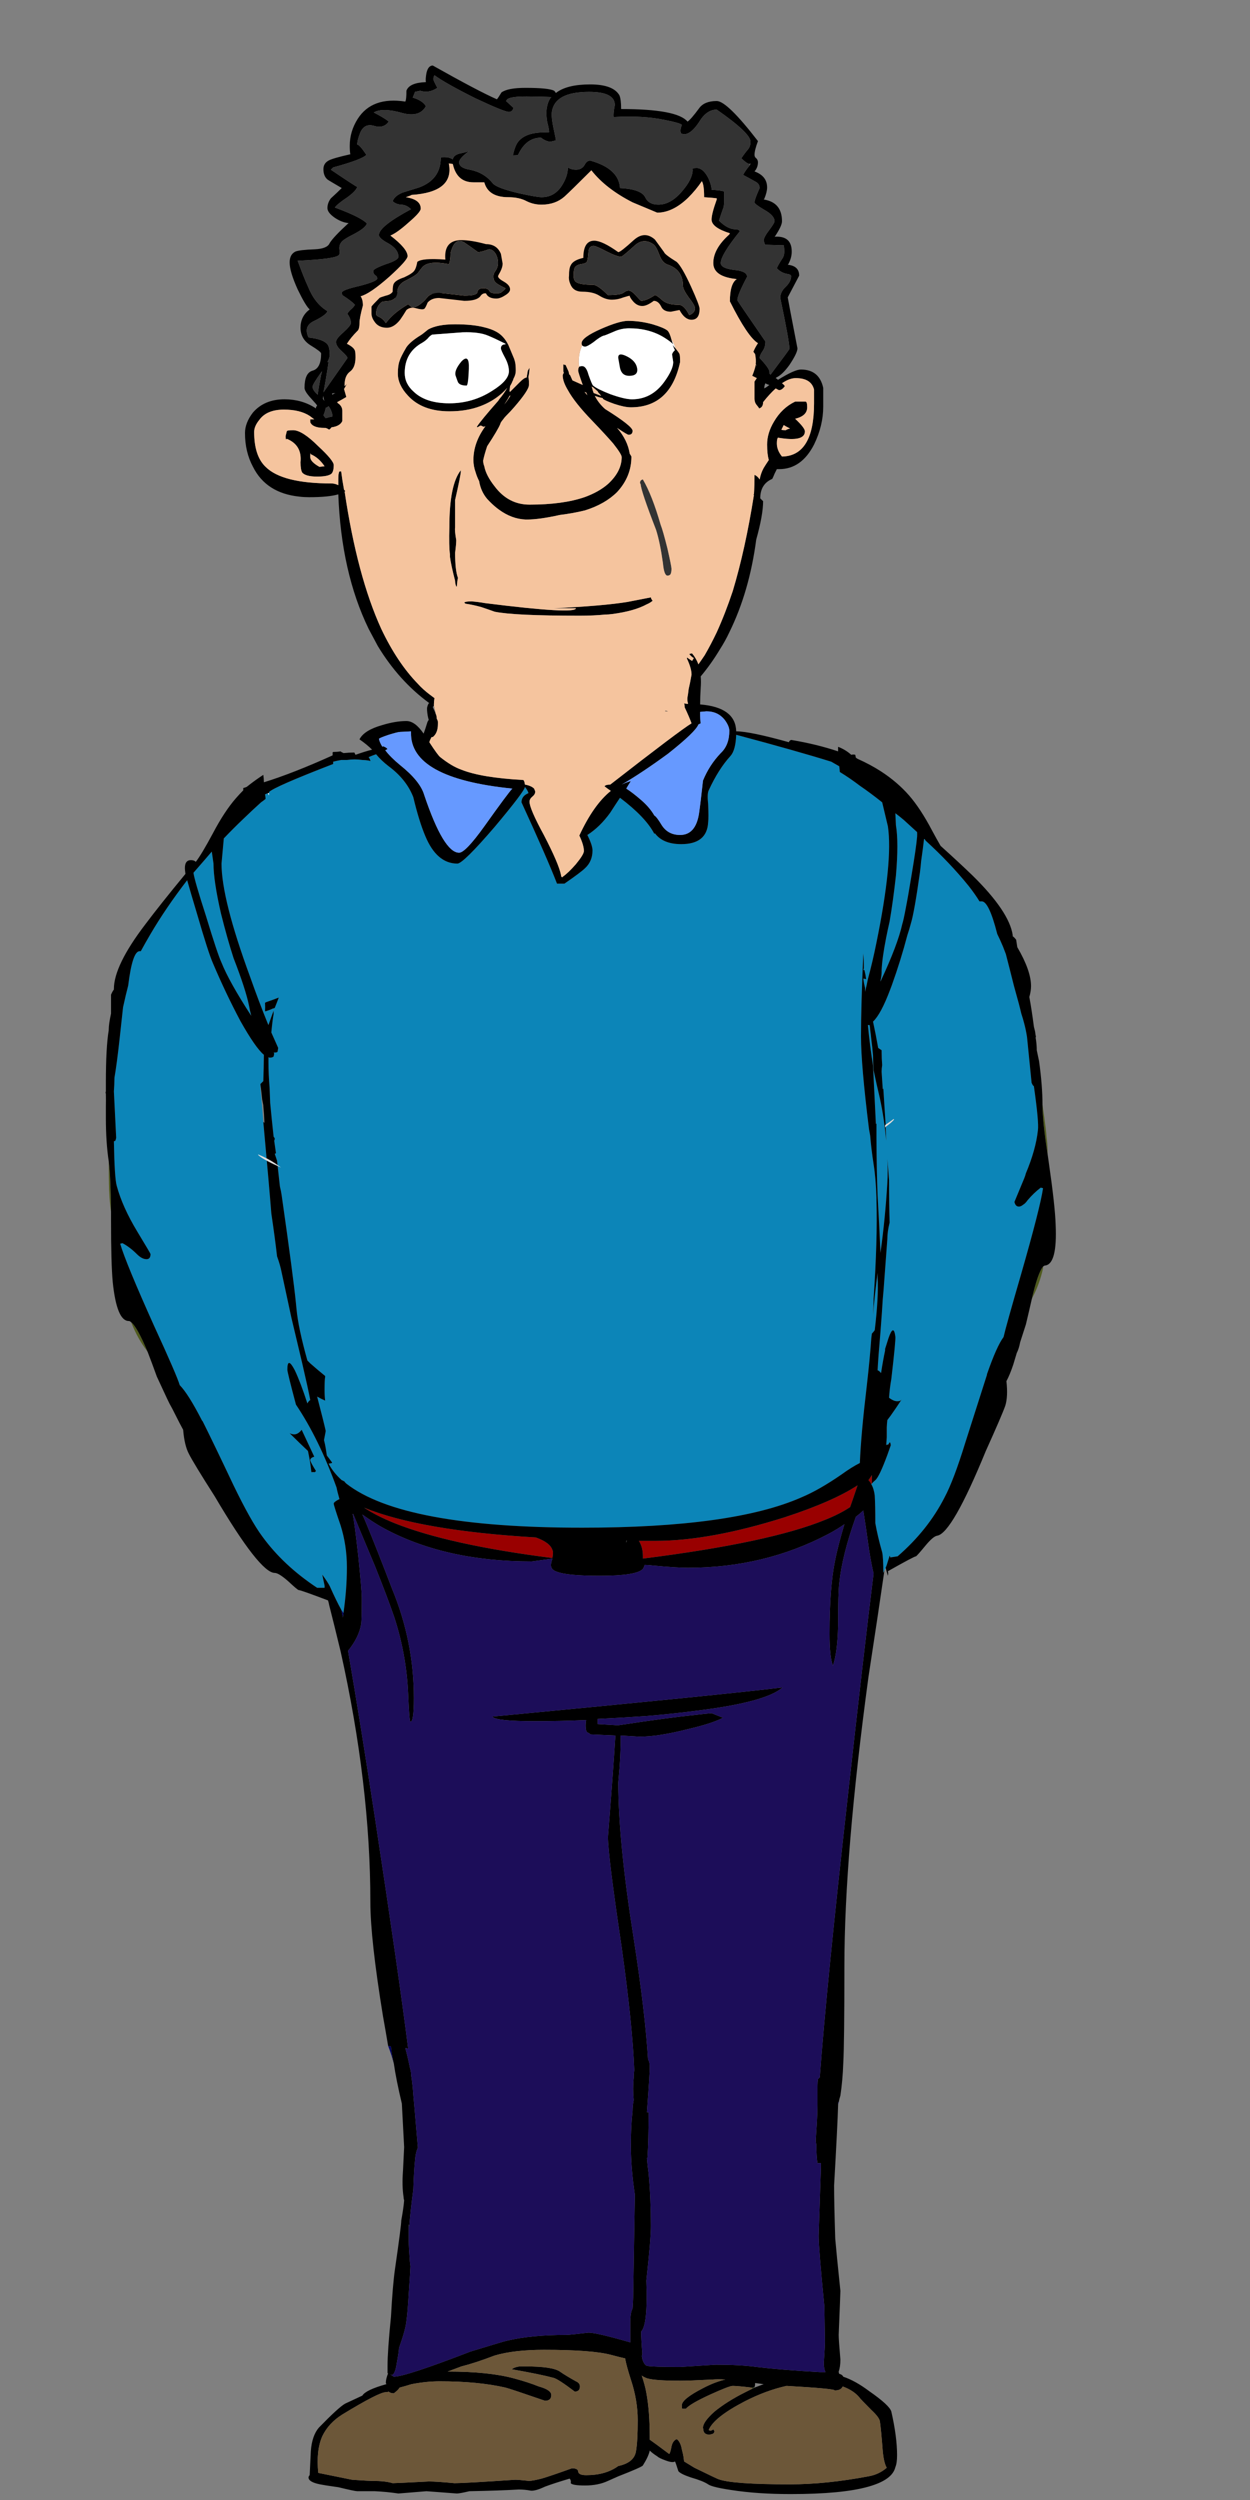 
<svg xmlns="http://www.w3.org/2000/svg" version="1.1" xmlns:xlink="http://www.w3.org/1999/xlink" preserveAspectRatio="none" x="0px" y="0px" width="500px" height="1000px" viewBox="0 0 500 1000">
<rect x="0" y="0" width="500" height="1000" fill="#808080" stroke="none"/>
<defs>
<g id="perso04_ANIM_0_Layer3_0_FILL">
<path fill="#000066" stroke="none" d="
M 228.95 72
Q 228.953 71.894 229 71.8 229 71.75 228.95 71.75 228.95 71.891 228.95 72
M 189.65 66.85
Q 189.8 67.25 189.95 67.7 190.05 68.05 190.15 68.4 189.95 67.5 189.9 66.9 189.8 66.9 189.65 66.85
M 185.75 29.05
Q 185.675 28.912 185.55 28.75 185.636 29.104 185.7 29.45
L 185.75 29.15
Q 185.758 29.094 185.75 29.05 Z"/>

<path fill="#4F5A1D" stroke="none" d="
M 167.2 3.65
Q 167.232 3.703 167.25 3.75 167.765 5.064 168.55 6.1 168.594 6.188 168.65 6.25 167.729 4.046 167.2 3.65
M 246.85 -1.05
Q 246.85 -1.1 246.85 -1.2 246.4 -0.7 245.85 1.7 245.9 1.55 245.95 1.45 246.55 0.3 246.85 -1.05
M 247.15 -12.55
Q 247.15 -12.9 246.8 -15.35 246.8 -13.85 247.25 -11 247.25 -11.9 247.15 -12.55
M 165.25 -10.4
Q 165.256 -7.955 165.3 -7.6 165.323 -6.89 165.45 -6 165.429 -8.922 165.25 -10.4 Z"/>

<path fill="#990000" stroke="none" d="
M 231.85 17.8
Q 231.885 17.796 231.9 17.75 231.9 17.513 231.9 17.25 231.895 17.14 231.9 17 231.743 17.263 231.6 17.45 231.763 17.612 231.85 17.8
M 204 24.25
Q 204.1 23.7 204 23.55 203.8 22.9 202.55 22.45 192.45 21.85 187.55 19.85 188.6 20.55 190.2 21.2 194.95 23.1 204 24.25
M 227.85 20.9
Q 229.108 20.397 230 19.8 230.309 18.925 230.65 17.9 228.479 19.322 224.25 20.7 217.75 22.75 213 22.75 212.25 22.75 211.55 22.75 211.9 23.3 211.9 24.1 211.9 24.15 211.9 24.3 223 22.9 227.85 20.9 Z"/>

<path fill="#DDDDDD" stroke="none" d="
M 233.1 -13.4
Q 233.612 -13.765 233.85 -14.05
L 233.8 -14.1
Q 233.422 -13.817 233.1 -13.6
L 233.05 -13.55
Q 233.05 -13.45 233.05 -13.35 233.077 -13.37 233.1 -13.4 Z"/>

<path fill="#0C85B8" stroke="none" d="
M 236.6 -38.4
L 236.5 -38.55
Q 236.471 -38.531 236.45 -38.55
L 236.45 -38.5
Q 236.372 -37.806 236.2 -36.6 236.165 -36.157 236.1 -35.65 235.6 -32.1 235.3 -31.15 235.171 -30.654 235 -30.15 234.426 -27.963 233.65 -25.8 233.578 -25.599 233.5 -25.4 232.69 -23.244 232 -22.6 232.25 -21.45 232.45 -20.3
L 232.75 -20.1 232.75 -20
Q 232.752 -19.377 232.8 -18.8 232.75 -18.5 232.75 -18.25
L 232.75 -18.2
Q 232.8 -17.45 232.85 -16.7
L 232.9 -16.75
Q 233.007 -14.998 233.1 -13.6 233.422 -13.817 233.8 -14.1
L 233.85 -14.05
Q 233.612 -13.765 233.1 -13.4 233.141 -12.763 233.15 -12.2 232.98 -14.144 232.6 -15.9 232.3 -17.15 232.05 -18.35 232 -19.05 232 -19.65 231.941 -20.382 231.85 -21.05 231.812 -21.486 231.75 -21.9 231.75 -22.1 231.7 -22.3 231.65 -22.3 231.6 -22.3
L 231.55 -22.3
Q 231.731 -20.446 232 -18.75 232.127 -16.115 232.25 -13.65 232.275 -13.67 232.3 -13.7
L 232.3 -13.25
Q 232.3 -12.87 232.3 -12.5
L 232.3 -12.45
Q 232.312 -9.637 232.4 -7.4 232.547 -4.866 232.65 -2.4 233.069 -5.415 233.25 -8.5 233.311 -9.51 233.25 -10.6 233.351 -9.486 233.4 -8.75 233.4 -6.55 233.45 -5.05 233.25 -4.25 233.25 -3.6
L 232.95 0.45
Q 232.95 0.554 232.85 1.65 232.793 2.661 232.65 4.5 232.45 6.8 232.4 7.85 232.55 7.9 232.7 8.1 232.871 6.985 233.05 6.15 233.068 6.076 233.05 6 233.218 5.466 233.35 5.05 233.8 3.75 233.95 4.9 234 5.15 233.6 8.6 233.45 9.45 233.4 10.25 233.85 10.6 234.2 10.55 234.397 10.55 234.5 10.4 234.011 11.153 233.55 11.8 233.399 12.001 233.25 12.2 233.211 12.549 233.2 12.85 233.198 13.255 233.2 13.65 233.2 13.678 233.2 13.7 233.191 13.912 233.15 14.4 233.177 14.387 233.2 14.35 233.263 14.35 233.3 14.35 233.3 14.4 233.45 14.15 233.518 14.116 233.55 14.4 233.424 14.756 233.25 15.25 232.55 17.15 232.2 17.45 232.029 17.584 231.9 17.75 231.885 17.796 231.85 17.8 232.087 18.228 232.15 18.8 232.2 19.6 232.2 21.2 232.4 22.35 232.8 23.75 232.895 24.179 232.9 25.55 232.96 25.461 233 25.3 233.066 25.216 233.1 25.1 233.15 25.001 233.2 24.85 233.349 24.36 233.45 24.05 233.5 24.1 233.5 24.2
L 234.15 24.1
Q 236.8 21.8 238.25 18.95 239.05 17.45 240.05 14.2 241.3 10.3 241.95 8.25
L 241.95 8.2
Q 242.8 5.75 243.4 4.95 243.6 4.05 244.95 -0.6 246.6 -6.35 246.85 -8.05
L 246.65 -8.1
Q 246.05 -7.65 245.5 -7 245.295 -6.706 245.1 -6.6 244.945 -6.471 244.8 -6.45 244.45 -6.4 244.35 -6.85
L 245.2 -8.9
Q 245.29 -9.112 245.35 -9.35 246.218 -11.417 246.4 -13.1 246.5 -13.8 246.05 -16.95 246 -17 245.95 -17.05
L 245.85 -17.25 245.45 -21.25
Q 245.35 -21.9 245.2 -22.45 245.104 -22.832 244.95 -23.3 244.76 -24.118 244.45 -25.2 244.38 -25.471 244.3 -25.75 243.9 -27.35 243.6 -28.5 243.476 -28.825 243.35 -29.15 243.092 -29.767 242.85 -30.25 242.1 -33.2 241.45 -33.1 241.4 -33.1 241.3 -33.1 240.9 -33.75 240.35 -34.45 238.711 -36.475 236.6 -38.4
M 235.85 -38.75
Q 235.862 -39.01 235.85 -39.15 235.3 -39.65 234.7 -40.2 234.35 -40.5 233.95 -40.8
L 234 -39.75
Q 234.25 -38.25 234 -35.35 233.75 -33.1 233.45 -31.35 233.275 -30.585 233.15 -29.95 232.787 -28.111 232.75 -27.05 232.75 -26.948 232.75 -26.85 232.728 -26.498 232.65 -26.15
L 232.65 -26.1
Q 232.675 -26.154 232.7 -26.2 234.157 -29.33 234.55 -31.1 234.67 -31.483 234.85 -32.45 235.063 -33.527 235.35 -35.3 235.772 -37.794 235.85 -38.75
M 173.65 -36.75
Q 173.137 -36.157 172.65 -35.6 172.725 -34.97 173.75 -31.8 174.75 -28.5 175.1 -27.75 175.771 -26.071 177.7 -23.1 177.574 -23.573 177.5 -24 177.2 -25.45 176.15 -28.15 175.6 -29.85 175.05 -32.05 174.4 -34.9 174.4 -36.4
L 174.25 -37.45
Q 173.958 -37.109 173.65 -36.75
M 168.9 -30.25
Q 168.433 -29.452 168.05 -28.75 168.018 -28.75 167.95 -28.75 167.316 -28.75 166.95 -25.75 166.743 -24.965 166.5 -23.85 166.378 -22.716 166.2 -21.1 165.959 -18.905 165.75 -17.7 165.744 -17.104 165.7 -16.5
L 165.9 -12.45 165.85 -12.25
Q 165.819 -12.158 165.7 -12.15 165.756 -8.909 165.95 -8.25 166.45 -6.4 167.75 -4.25 168.9 -2.35 168.9 -2.3 168.9 -1.85 168.55 -1.85 168.15 -1.85 167.7 -2.3 167.1 -2.9 166.45 -3.25
L 166.25 -3.2
Q 166.75 -1.5 169.2 3.95 171.215 8.331 171.45 9.15 172.198 9.908 173.4 12.25
L 173.45 12.3
Q 174.4 14.2 176.15 17.9 177.65 21 178.65 22.35 180.5 24.9 183.45 26.85
L 184.1 26.85
Q 184.111 26.754 184.1 26.65 183.998 26.146 183.9 25.7 184.397 26.394 184.55 26.7 185.15 28.043 185.55 28.75 185.675 28.912 185.75 29.05 186.05 26.997 186.05 25.05 186.05 23.15 185.5 21.4 184.9 19.65 184.9 19.5 184.9 19.35 185.4 19.1 185.207 18.424 185.15 18.1 183.611 13.84 181.6 10.85 180.85 8.029 180.85 7.8 180.85 6.6 181.5 7.85 182 8.9 182.6 10.75 182.709 10.531 182.85 10.45 182.661 9.452 182.15 7.25 181.25 3.45 181.2 3.25
L 180.35 -0.7
Q 180.228 -1.339 179.95 -2.1 179.777 -3.639 179.45 -5.85 179.277 -8.06 178.75 -13.85 178.648 -15.185 178.5 -16.75 178.501 -16.92 178.5 -17.1
L 178.5 -17.15 178.75 -17.4
Q 178.79 -18.543 178.8 -19.7 178.067 -20.309 176.75 -22.65 175.45 -25.1 174.35 -27.7 173.95 -28.6 172.95 -32.05 172.39 -33.917 172.1 -34.95 170.239 -32.53 168.9 -30.25
M 183.25 16.75
Q 183.1 16.733 182.95 16.75 182.912 16.438 182.9 16.35 182.839 15.803 182.65 14.9 181.92 14.215 181.05 13.35 181.268 13.45 181.45 13.45 181.785 13.45 182.1 13.05 182.559 14.045 183.2 15.4 182.85 15.5 182.85 15.7 182.85 15.85 183.35 16.65
L 183.25 16.75
M 201.3 -41.75
Q 201.3 -42.3 201.9 -42.55 201.9 -42.7 201.6 -43.1 201.55 -42.7 198.95 -39.6 196.2 -36.4 195.7 -36.4 193.9 -36.4 192.9 -38.8 192.35 -40.1 191.85 -42.2 191.25 -43.75 189.7 -44.9 189.05 -45.4 188.6 -45.95 188.3 -45.85 187.95 -45.7 188.05 -45.55 188.1 -45.4
L 188.1 -45.35
Q 188 -45.4 187.95 -45.4 187.65 -45.45 187.4 -45.45 186.75 -45.55 186.05 -45.45 185.795 -45.45 185.55 -45.45 185.195 -45.386 184.85 -45.3 184.85 -45.206 184.85 -45.1 179.715 -43.115 179.25 -42.65
L 179.25 -42.55 179.25 -42.35 179.15 -42.55 178.9 -42.45
Q 178.941 -42.241 178.95 -42.05 178.76 -41.893 178.55 -41.75 177.789 -41.063 177 -40.3 176.152 -39.494 175.3 -38.6
L 175.1 -36.4
Q 175.1 -33.3 177.6 -26.5 178.369 -24.321 179.15 -22.4 179.182 -22.345 179.2 -22.3 179.417 -22.929 179.65 -23.55
L 179.65 -23.25
Q 179.559 -22.797 179.45 -21.65 179.757 -20.956 180.05 -20.3
L 180 -20
Q 180 -19.9 179.75 -19.9 179.711 -19.9 179.65 -19.9 179.7 -19.833 179.7 -19.8
L 179.65 -19.55
Q 179.553 -19.453 179.3 -19.45
L 179.3 -19.45
Q 179.252 -19.45 179.2 -19.5 179.2 -19.27 179.2 -19.05 179.2 -18.05 179.3 -16.8 179.326 -16.182 179.35 -15.5 179.476 -14.144 179.65 -12.55 179.713 -12.476 179.75 -12.4 179.75 -12.283 179.7 -12.2 179.778 -11.668 179.85 -11.15
L 179.85 -11.1 179.75 -11.05 179.95 -10.45
Q 180.15 -8.7 180.2 -8.2 180.3 -7.8 180.35 -7.45 181.377 -0.263 181.6 2 181.634 2.296 181.65 2.5 181.8 4.15 182.6 7 182.735 7.126 182.85 7.25 183.494 7.817 184.15 8.35 184.15 8.4 184.15 8.45 184.1 8.65 184.1 9.6 184.1 10.1 184.15 10.5 183.8 10.35 183.45 10.15 184.05 12.45 184.2 13.15 184.2 13.188 184.05 13.95 184.14 14.293 184.2 14.65 184.253 14.971 184.3 15.3 184.533 15.593 184.75 15.9
L 184.75 15.95
Q 184.579 15.996 184.45 16 184.854 16.781 185.6 17.45 185.692 17.471 185.8 17.55
L 185.85 17.55 185.85 17.6
Q 185.93 17.675 186 17.75 190.925 21.6 206.6 21.6 219.75 21.6 225.75 18.95 227.3 18.3 229.25 16.95 230.15 16.3 230.85 15.95 230.95 13.45 231.45 9.25 231.727 6.847 231.85 5.05
L 231.9 4.65
Q 232.05 4.5 232.15 4.35 232.5 1.4 232.4 -0.25 232.4 -0.4 232.4 -0.65 232.156 1.163 232 3 232.05 2.222 232.05 1.6 232.4 -3.55 232.3 -7 232.3 -7.1 232.3 -7.2 232.25 -8.9 232.05 -10.15 231.85 -11.45 231.75 -12.65 231.7 -12.95 231.65 -13.2 230.95 -18.85 230.95 -21.3 230.95 -23.846 231.15 -28.55 231.2 -28 231.2 -27.3 231.2 -27.2 231.15 -27.1 231.2 -27.1 231.25 -27.1 231.35 -26.7 231.4 -26.3 231.3 -26.35 231.15 -26.35 231.2 -25.95 231.3 -25.55 231.3 -25.35 231.3 -25.2 231.446 -25.744 231.55 -26.3 231.97 -27.847 232.3 -29.5 233.75 -36.6 233.3 -39.65
L 232.8 -41.75
Q 231.8 -42.55 230.85 -43.2 230 -43.85 229.1 -44.4 229.086 -44.638 229.05 -44.9 228.709 -45.095 228.35 -45.3 225.3 -46.25 220.05 -47.65 220 -46.3 219.55 -45.8 218.5 -44.65 217.65 -42.8 217.5 -42.5 217.6 -41.6 217.65 -40.4 217.6 -40 217.5 -38.1 215.25 -38.1 213.65 -38.1 212.95 -39.05
L 212.9 -39
Q 212.15 -40.45 209.9 -42.15 209.5 -41.55 209.05 -40.85 208.15 -39.6 207.05 -38.9 207.5 -38 207.5 -37.55 207.5 -36.6 206.85 -36 206.5 -35.65 205.05 -34.65
L 204.4 -34.65
Q 203.55 -36.85 201.3 -41.75
M 180.1 -24.7
Q 179.929 -24.241 179.75 -23.8 179.676 -23.747 179.6 -23.75 179.359 -23.632 179.1 -23.55 179.021 -23.509 178.9 -23.5 178.92 -23.857 178.9 -24.25 178.976 -24.269 179 -24.3 179.551 -24.484 180.1 -24.7 Z"/>

<path fill="#000000" stroke="none" d="
M 187 -101.45
Q 186.3 -100.35 186.3 -99.1 186.3 -98.6 186.35 -98.35 184.8 -98 184.45 -97.8 184 -97.55 184 -97.05 184 -96.45 184.35 -96.15 184.4 -96.1 185.6 -95.4 185.2 -95 184.65 -94.5 184.35 -94.1 184.35 -93.65 184.35 -93.25 185 -92.8 185.562 -92.425 186.1 -92.35 186.162 -92.353 186.2 -92.35
L 186.1 -92.25
Q 184.9 -91.15 184.55 -90.6 184.35 -90.1 183.25 -90.05 181.9 -90 181.55 -89.85 181.05 -89.6 181.05 -88.9 181.05 -88.1 181.75 -86.55 182.45 -85.1 182.8 -84.8 182 -84.2 182 -83.2 182 -82.2 182.9 -81.65 183.8 -81.1 183.8 -80.95 183.8 -79.65 183.05 -79.45 182.35 -79.25 182.35 -77.95 182.35 -77.65 182.9 -77.05 183.45 -76.45 183.45 -76.4 183.4 -76.35 183.35 -76.25
L 183.35 -76.15
Q 182.15 -76.95 180.6 -76.95 178.85 -76.95 177.85 -75.8 177.15 -74.9 177.15 -74 177.15 -72.35 177.85 -71.05 179 -68.75 181.9 -68.45 182.3 -68.4 182.75 -68.4 184.45 -68.4 185.3 -68.65 185.55 -61.85 187.95 -56.9 188.35 -56.15 188.75 -55.4 190.59 -52.366 193.2 -50.45
L 193.25 -50.4 193.2 -50.4
Q 193.1 -50.25 193.05 -50 193.05 -49.9 193.05 -49.8 193.093 -49.263 193.2 -48.95 193.093 -48.822 193.05 -48.65 192.9 -48.15 192.75 -47.75 192 -48.85 191.25 -48.85 190.3 -48.85 189.15 -48.5 187.55 -48.05 187.15 -47.25 187.8 -46.8 188.25 -46.35 187.65 -46.2 186.8 -45.9 186.75 -46 186.7 -46.1 186.25 -46.1 185.75 -46.05 185.7 -46.1 185.65 -46.1 185.55 -46.15 185.5 -46.2 185.2 -46.15 184.85 -46.15
L 184.8 -46.1
Q 184.815 -45.979 184.8 -45.85 181.351 -44.291 178.8 -43.5 178.798 -43.831 178.75 -44.15 178.598 -44.052 178.45 -43.95 177.849 -43.54 177.3 -43.1 177.161 -43.037 177 -43
L 177 -42.8
Q 176.656 -42.452 176.35 -42.1 175.35 -40.95 174.35 -39.05 173.344 -37.175 172.85 -36.55 172.746 -36.678 172.5 -36.7 171.9 -36.75 171.9 -36 171.9 -35.87 171.95 -35.5 169.728 -32.804 168.45 -31.1 165.7 -27.5 165.7 -25.45 165.7 -25.414 165.7 -25.4 165.58 -25.254 165.45 -24.95
L 165.45 -23.4
Q 165.447 -23.348 165.45 -23.3 165.25 -22.38 165.25 -21.9
L 165.25 -21.85
Q 165 -20.357 165 -17.25 165 -17.06 165 -16.9
L 165 -16.5
Q 164.95 -16.4 165 -16.3 165.012 -15.715 165 -15.15
L 165 -14.2
Q 165 -12.05 165.25 -10.4 165.429 -8.922 165.45 -6 165.45 -5.66 165.45 -5.3 165.45 -1.45 165.6 0.15 165.95 3.55 167 3.55 167.096 3.55 167.2 3.65 167.729 4.046 168.65 6.25 169.011 7.183 169.45 8.4 169.67 8.867 170.1 9.8 170.345 10.334 170.55 10.75 170.799 11.188 171.05 11.7 171.468 12.536 171.75 13.05 171.861 14.412 172.25 15.15 172.65 15.95 174.5 18.85 178.45 25.55 179.75 25.55 180.1 25.55 180.95 26.3 181.75 27.05 181.85 27.05 182.028 27.05 184.4 27.95 184.472 28.167 184.5 28.35 184.939 30.07 185.5 32.4 188.1 44.05 188.1 54.3 188.1 57.5 189.2 64.25 189.45 65.65 189.65 66.85 189.8 66.9 189.9 66.9 189.95 67.5 190.15 68.4 190.35 69.8 190.85 71.9
L 191.05 75.7
Q 191.05 75.75 190.95 77.75 190.85 79.1 191 80.05 191 80.2 191.05 80.35 191 81 190.8 82.1 190.8 82.55 190.25 86.35 190.05 87.75 189.9 90.5 189.6 93.5 189.6 94.8
L 189.6 95.45 189.65 95.45
Q 189.45 95.95 189.45 96.3
L 189.5 96.4
Q 187.7 96.9 187.4 97.4
L 185.9 98.1
Q 185.35 98.4 183.6 100.2 183 100.9 182.9 102.25
L 182.8 104.35
Q 182.7 104.45 182.7 104.55 182.7 104.95 183.7 105.15 184.114 105.233 184.95 105.35 185.111 105.374 185.3 105.4 186.75 105.75 186.95 105.75
L 188.5 105.75
Q 189.55 105.8 190.55 105.95
L 193 105.75 195.65 105.95
Q 195.9 105.95 196.75 105.75 199.4 105.7 201.05 105.6 201.6 105.6 202.1 105.7 202.5 105.75 203.35 105.35 204.15 105.05 205.5 104.65 205.65 104.8 205.6 105.05 205.75 105.25 206.85 105.25 208 105.25 208.85 104.85
L 209.75 104.45
Q 211.8 103.65 211.9 103.5 212.4 102.7 212.5 102.2 212.75 102.45 213.15 102.7 213.3 102.85 213.85 103.05 214.5 103.3 214.7 103.15 214.75 103.2 215 104 215.2 104.25 216.1 104.55 217.15 104.85 217.6 105.15 217.74 105.25 218.1 105.35 218.63 105.5 219.65 105.65 221.9 106 224.8 106 229.323 106 231.6 105.35 233.689 104.764 233.95 103.65 234.1 103.3 234.1 102.6 234.1 101 233.6 98.8 233.45 98.25 231.65 97 230.45 96.1 229.4 95.75 229.3 95.55 229.05 95.5 229 95.4 229 95.3 229.15 94.9 229.15 94.25 229 92.5 229 92.1 229.15 88.5 229.15 88.25 228.8 84.9 228.7 83.7 228.6 80.55 228.6 79.05 228.9 73.8 228.95 72.05
L 228.95 72
Q 228.95 71.891 228.95 71.75 229 71.75 229 71.8 229.05 71.5 229.15 71.2 229.35 69.85 229.4 68.4 229.5 66.6 229.5 59.85 229.5 50.15 231.6 34.65 232.509 28.722 233 25.3 232.96 25.461 232.9 25.55 232.895 24.179 232.8 23.75 232.4 22.35 232.2 21.2 232.2 19.6 232.15 18.8 232.087 18.228 231.85 17.8 231.763 17.612 231.6 17.45 231.743 17.263 231.9 17 231.895 17.14 231.9 17.25 231.9 17.513 231.9 17.75 232.029 17.584 232.2 17.45 232.55 17.15 233.25 15.25 233.424 14.756 233.55 14.4 233.518 14.116 233.45 14.15 233.3 14.4 233.3 14.35 233.263 14.35 233.2 14.35 233.177 14.387 233.15 14.4 233.191 13.912 233.2 13.7 233.2 13.678 233.2 13.65 233.198 13.255 233.2 12.85 233.211 12.549 233.25 12.2 233.399 12.001 233.55 11.8 234.011 11.153 234.5 10.4 234.397 10.55 234.2 10.55 233.85 10.6 233.4 10.25 233.45 9.45 233.6 8.6 234 5.15 233.95 4.9 233.8 3.75 233.35 5.05 233.218 5.466 233.05 6 233.068 6.076 233.05 6.15 232.871 6.985 232.7 8.1 232.55 7.9 232.4 7.85 232.45 6.8 232.65 4.5 232.793 2.661 232.85 1.65 232.95 0.554 232.95 0.45
L 233.25 -3.6
Q 233.25 -4.25 233.45 -5.05 233.4 -6.55 233.4 -8.75 233.351 -9.486 233.25 -10.6 233.311 -9.51 233.25 -8.5 233.069 -5.415 232.65 -2.4 232.547 -4.866 232.4 -7.4 232.312 -9.637 232.3 -12.45
L 232.3 -12.5
Q 232.3 -12.87 232.3 -13.25
L 232.3 -13.7
Q 232.275 -13.67 232.25 -13.65 232.127 -16.115 232 -18.75 231.731 -20.446 231.55 -22.3
L 231.6 -22.3
Q 231.65 -22.3 231.7 -22.3 231.75 -22.1 231.75 -21.9 231.812 -21.486 231.85 -21.05 231.941 -20.382 232 -19.65 232 -19.05 232.05 -18.35 232.3 -17.15 232.6 -15.9 232.98 -14.144 233.15 -12.2 233.141 -12.763 233.1 -13.4 233.077 -13.37 233.05 -13.35 233.05 -13.45 233.05 -13.55
L 233.1 -13.6
Q 233.007 -14.998 232.9 -16.75
L 232.85 -16.7
Q 232.8 -17.45 232.75 -18.2
L 232.75 -18.25
Q 232.75 -18.5 232.8 -18.8 232.752 -19.377 232.75 -20
L 232.75 -20.1 232.45 -20.3
Q 232.25 -21.45 232 -22.6 232.69 -23.244 233.5 -25.4 233.578 -25.599 233.65 -25.8 234.426 -27.963 235 -30.15 235.171 -30.654 235.3 -31.15 235.6 -32.1 236.1 -35.65 236.165 -36.157 236.2 -36.6 236.372 -37.806 236.45 -38.5
L 236.45 -38.55
Q 236.471 -38.531 236.5 -38.55
L 236.6 -38.4
Q 238.711 -36.475 240.35 -34.45 240.9 -33.75 241.3 -33.1 241.4 -33.1 241.45 -33.1 242.1 -33.2 242.85 -30.25 243.092 -29.767 243.35 -29.15 243.476 -28.825 243.6 -28.5 243.9 -27.35 244.3 -25.75 244.38 -25.471 244.45 -25.2 244.76 -24.118 244.95 -23.3 245.104 -22.832 245.2 -22.45 245.35 -21.9 245.45 -21.25
L 245.85 -17.25 245.95 -17.05
Q 246 -17 246.05 -16.95 246.5 -13.8 246.4 -13.1 246.218 -11.417 245.35 -9.35 245.29 -9.112 245.2 -8.9
L 244.35 -6.85
Q 244.45 -6.4 244.8 -6.45 244.945 -6.471 245.1 -6.6 245.295 -6.706 245.5 -7 246.05 -7.65 246.65 -8.1
L 246.85 -8.05
Q 246.6 -6.35 244.95 -0.6 243.6 4.05 243.4 4.95 242.8 5.75 241.95 8.2
L 241.95 8.25
Q 241.3 10.3 240.05 14.2 239.05 17.45 238.25 18.95 236.8 21.8 234.15 24.1
L 233.5 24.2
Q 233.5 24.1 233.45 24.05 233.349 24.36 233.2 24.85 233.15 25.001 233.1 25.1 233.193 25.465 233.3 25.8 233.35 25.55 233.3 25.4 235.6 24.1 235.75 24.1 235.85 24.05 236.55 23.2 237.25 22.35 237.6 22.3 238.9 22.1 241.85 14.9 243.25 11.8 243.55 10.95 243.8 10.15 243.65 8.8 243.95 8.25 244.25 7.35 244.4 6.85 244.55 6.35 244.75 5.95 244.85 5.4 245.2 4.3 245.35 3.85 245.65 2.6 245.85 1.7 246.4 -0.7 246.85 -1.2 246.95 -1.3 247.05 -1.3 248.1 -1.45 247.95 -4.85 247.9 -6.5 247.35 -10.3 247.3 -10.65 247.25 -11 246.8 -13.85 246.8 -15.35 246.8 -17 246.5 -19.15
L 246.3 -20.1
Q 246.3 -20.65 246.2 -21.2 246.25 -21.3 246.2 -21.4
L 246.15 -21.75
Q 246.1 -21.95 246.05 -22.15 245.856 -23.655 245.65 -24.75 245.8 -25.268 245.8 -25.7 245.8 -27.048 244.6 -29.1
L 244.5 -29.75
Q 244.3 -30 244.2 -30.05 244.2 -30.1 244.2 -30.15 243.9 -32.2 240.7 -35.35 239.583 -36.431 237.9 -37.95 237.57 -38.517 237.15 -39.3 236.15 -41.2 235.15 -42.35 234.131 -43.518 232.7 -44.45 231.772 -45.049 230.65 -45.55 230.577 -45.602 230.5 -45.65
L 230.45 -45.9
Q 230.3 -45.95 230.1 -45.9 229.6 -46.35 228.95 -46.6 228.95 -46.402 228.95 -46.2 227.083 -46.828 224.85 -47.2 224.7 -47.15 224.65 -47 221.25 -47.95 220.05 -47.95 220 -50.05 216.9 -50.3 216.9 -50.95 216.95 -51.75 216.991 -52.283 216.95 -52.75 217.869 -53.841 218.65 -55.15 219.1 -55.85 219.45 -56.6 221.2 -60.15 221.8 -64.7 222.4 -66.85 222.4 -68.05 222.3 -68.15 222.15 -68.3 222.15 -69.55 223.2 -70 223.3 -70.2 223.4 -70.45 223.5 -70.65 223.6 -70.85 223.7 -70.85 223.8 -70.85 225.75 -70.85 226.85 -73 227.65 -74.65 227.65 -76.3 227.65 -76.35 227.65 -77.95 227.3 -79.55 225.7 -79.55 225.15 -79.55 223.7 -78.65 223.6 -78.75 223.5 -78.8 223.525 -78.811 223.55 -78.85 224.08 -79.091 224.7 -79.95 225.4 -81 225.4 -81.4 224.55 -85.8 224.55 -85.85
L 225.55 -87.75
Q 225.55 -88.6 224.55 -88.7
L 224.6 -88.75
Q 224.9 -89.3 224.9 -89.85 224.9 -91.228 223.45 -91.15
L 223.4 -91.15 223.45 -91.2
Q 224.05 -92.1 224.05 -92.5 224.05 -94.15 222.45 -94.4
L 222.5 -94.45
Q 222.75 -95.05 222.75 -95.45 222.75 -96.45 221.65 -96.85 221.95 -97.2 221.95 -97.65 221.95 -97.85 221.8 -98 221.65 -98.1 221.65 -98.3 221.65 -98.7 221.95 -99.5 219.25 -103 218.35 -103 217.25 -103 216.8 -102.35 216.1 -101.4 215.8 -101.2 214.9 -102.3 210 -102.3 210 -103.15 209.85 -103.5 209.3 -104.45 207.3 -104.45 205.25 -104.45 204.3 -103.7 204.25 -103.8 204.15 -103.9 203.65 -104.15 201.65 -104.15 200.1 -104.15 199.55 -103.75 199.25 -103.25 199.15 -103.15 197.55 -103.85 193.55 -106.1 193.15 -106.1 193 -105.45 192.9 -104.9 192.95 -104.65 191.5 -104.6 191.25 -103.9 191.25 -103.1 191.15 -102.95 188.25 -103.4 187 -101.45
M 186.95 -99.2
Q 186.95 -99.55 187.2 -100.2 187.55 -101.05 188.35 -100.85 189.25 -100.55 189.7 -101.2 189.45 -101.45 188.4 -102 189.15 -102.45 190.9 -101.95 192.4 -101.55 192.95 -102.55 192.65 -103.05 191.8 -103.3
L 192 -103.8 192.45 -103.9
Q 193.2 -103.65 193.95 -104.15 193.6 -104.8 193.6 -104.9 193.6 -105.1 193.7 -105.25 194.65 -104.55 197.25 -103.25 199.8 -102.05 200.2 -102.05 200.5 -102.05 200.6 -102.4 200.55 -102.45 199.95 -103
L 200.05 -103.15
Q 200.35 -103.4 201.75 -103.4 202.75 -103.4 203.9 -103.35 203.65 -103.05 203.55 -102.6 203.4 -102 203.55 -101.15 203.75 -100.4 203.7 -100.25 201.85 -100.35 201.1 -99.55 200.75 -99.2 200.55 -98.25 200.95 -98.25 201 -98.3 201.7 -99.8 203 -99.8 203.45 -99.45 203.85 -99.45 204.25 -99.55 204.3 -99.55 204.3 -99.7 204.1 -100.6 203.9 -101.5 203.95 -102.05 204.2 -103.8 207.2 -103.8 209.45 -103.8 209.45 -102.65 209.3 -101.9 209.35 -101.6 211.9 -101.75 213.8 -101.35 215.3 -101.05 215.3 -100.9 215.1 -100.4 215.25 -100.15
L 215.5 -100.1
Q 216.1 -100.1 216.8 -101.15 217.45 -102.25 218.35 -102.25 221.3 -100.2 221.3 -99.45 221.3 -99.05 221.1 -98.8 220.8 -98.45 220.5 -98 220.95 -97.55 221.2 -97.5
L 221.3 -97.55 221.25 -97.4
Q 220.9 -97 220.65 -96.55 221.4 -96.15 221.65 -96 222.1 -95.8 222.1 -95.4 221.65 -94.4 221.65 -94.15 221.65 -94 222.5 -93.5 223.4 -93 223.4 -92.5 223.4 -92.35 222.95 -91.75 222.45 -91.1 222.45 -90.8 222.55 -90.55 222.55 -90.45
L 224.2 -90.4
Q 224.25 -90.2 224.25 -89.85 224.25 -89.45 224.05 -89.2 223.7 -88.65 223.6 -88.4 223.95 -88 224.5 -87.9 224.85 -87.85 224.85 -87.7 224.85 -87.25 224.4 -86.8 223.9 -86.35 223.9 -85.8 224.7 -82 224.7 -81.35 224.7 -81.3 223.05 -79.1 223 -79.15 222.95 -79.2 222.95 -79.3 222.95 -79.35 222.95 -79.65 222.1 -80.55 222.1 -80.8 222.35 -81.15 222.6 -81.5 222.6 -82 220.15 -85.55 220.15 -85.6 220.15 -86.05 221 -87.65 221 -88.15 219.85 -88.25 218.7 -88.4 218.7 -88.85 218.7 -89.55 220.35 -91.6 220.35 -91.8 219.9 -91.8 219.25 -91.85 218.55 -92.55 218.7 -93.05 218.9 -93.6 219 -93.8 219 -94.35 219 -94.85 219 -95.1 218.7 -95.2 217.9 -95.25 217.9 -95.65 217.6 -96.3 217.15 -97.15 216.6 -97.15 216.15 -97.15 216.25 -97 216.25 -96.2 215.35 -95.15 214.35 -93.95 213.25 -93.95 212.4 -93.95 212.1 -94.6 211.75 -95.3 209.9 -95.4 209.8 -97.1 207.3 -97.8 207 -97.8 206.8 -97.4 206.55 -97 206.05 -97 205.65 -97 205.35 -97.2 205.35 -96.45 204.85 -95.65 204.2 -94.6 203.05 -94.6 202.65 -94.6 201.05 -94.95 199.15 -95.4 198.8 -95.8 198.05 -96.75 196.8 -97 195.85 -97.15 195.85 -97.65 195.85 -98 196.75 -98.65 196.55 -98.55 195.85 -98.4 195.35 -98.25 195.3 -97.9 195 -98.1 194.6 -98.1 194.2 -98.1 194.25 -98.05 194.25 -96.15 192.35 -95.45 191.85 -95.3 190.9 -95 190.2 -94.7 190.05 -94.25 190.3 -94 190.75 -93.95 191.25 -93.95 191.65 -93.55 188.85 -92.05 188.85 -91.3 188.85 -91 189.7 -90.55 190.55 -90.05 190.55 -89.4 190.55 -89.1 189.45 -88.75 188.35 -88.35 188.35 -88.15 188.35 -87.95 188.5 -87.8 188.7 -87.7 188.7 -87.5 188.7 -87.25 187.15 -86.85 185.6 -86.5 185.6 -86.25
L 185.65 -86.05
Q 186.5 -85.5 186.75 -85.2 186.65 -85 186.35 -84.75 186.1 -84.5 186.1 -84.4 186.4 -84 186.4 -83.6 186.4 -83.4 185.75 -82.8 185.1 -82.25 185.1 -81.95 185.1 -81.6 185.6 -81.15 186.1 -80.7 186.1 -80.55 184.35 -78.05 184 -77.55 184.2 -78.55 184.45 -80.2
L 184.35 -80.2
Q 184.55 -80.6 184.55 -80.8 184.55 -81.5 184.35 -81.75 184 -82.2 182.7 -82.35 182.25 -83.3 183.1 -83.75 184.25 -84.3 184.35 -84.65 183.25 -85.3 182.65 -86.8 182.3 -87.55 181.75 -89.05 185.05 -89.2 185.35 -89.55 185.45 -89.65 185.4 -90 185.35 -90.4 185.55 -90.65 185.7 -90.9 186.7 -91.4 187.65 -91.9 187.8 -92.3 187.3 -92.85 185 -93.7 185.2 -94 186.1 -94.6 186.85 -95.15 186.95 -95.5 186.8 -95.55 184.65 -97
L 184.85 -97.2
Q 187.4 -97.9 187.75 -98.3 187.15 -99.2 186.95 -99.2
M 223.5 -77.9
Q 223.75 -77.75 223.8 -77.75 224.05 -77.75 224.3 -78.1 224.2 -78.25 224.05 -78.35 224.7 -78.8 225.25 -78.8 226.6 -78.8 226.85 -77.8
L 226.85 -76.6
Q 226.85 -72 224.05 -71.95 223.6 -72.5 223.6 -73.1 223.6 -73.5 223.7 -73.6 226.05 -73.2 226.05 -74.15 226.05 -74.45 225.2 -75.25 226.25 -75.5 226.25 -76.25 226.25 -76.75 226.1 -76.75
L 225.2 -76.75
Q 224.05 -76.2 223.35 -75 222.75 -74 222.75 -73 222.75 -72.15 222.9 -71.65 222.6 -71.2 222.45 -70.95 222.2 -70.5 222.1 -69.95 221.9 -70.25 221.65 -70.35 221.65 -69.45 221.6 -68.65
L 221.55 -68.65
Q 221.55 -68.6 221.6 -68.6 220.85 -63.85 219.75 -60.2 219.1 -58.25 218.35 -56.6 217.85 -55.55 217.3 -54.6 217.022 -54.184 216.75 -53.8 216.554 -54.337 216.2 -54.75 216.05 -54.75 215.95 -54.7 216.15 -54.45 216.35 -54.35
L 216.2 -54.1
Q 216.1 -54.15 215.75 -54.4 215.75 -54.35 215.75 -54.3 216.135 -53.482 216.15 -52.95
L 216.15 -52.9
Q 216.017 -52.131 215.9 -51.65 215.847 -51.185 215.8 -50.95 215.75 -50.7 215.85 -50.35 215.65 -50.35 215.5 -50.4 215.55 -50.3 215.55 -50.05 215.95 -49.2 216.15 -48.65 215.15 -48.05 209.05 -43.3 208.65 -43.3 208.55 -43.15 208.8 -42.95 209.1 -42.75 207.6 -41.55 206.35 -38.85 206.75 -38 206.75 -37.5 206.75 -37.2 206.05 -36.35 205.4 -35.6 204.9 -35.25
L 204.85 -35.2
Q 204.75 -35.25 204.75 -35.4 204.55 -36.4 203.25 -38.9 202 -41.2 202 -41.8 202 -42.05 202.25 -42.25 202.5 -42.45 202.5 -42.7
L 202.4 -42.95
Q 202.15 -43.2 201.6 -43.3 201.55 -43.65 201.45 -43.7 197.8 -43.9 196.05 -44.6 195.2 -44.9 194.2 -45.7 194 -45.85 193.25 -47 193.3 -47.2 193.45 -47.45
L 193.55 -47.45
Q 194 -47.8 194 -48.6
L 194 -48.65
Q 194 -48.721 194 -48.8
L 194 -48.8
Q 193.966 -48.95 193.9 -49.05 193.9 -49.3 193.8 -49.5 193.7 -49.75 193.6 -49.95 193.6 -50 193.55 -50.05 193.563 -50.113 193.6 -50.15 193.639 -50.137 193.65 -50.15 193.65 -50.224 193.65 -50.3 193.65 -50.572 193.7 -50.85 193.501 -50.996 193.3 -51.15 192.7 -51.6 192.25 -52.1 190.45 -53.95 189.05 -56.9 186.95 -61.5 185.85 -68.9
L 185.9 -68.9 185.9 -68.95
Q 185.85 -69 185.8 -69.05 185.65 -69.85 185.55 -70.65
L 185.4 -70.65
Q 185.3 -70.5 185.3 -70 185.3 -69.7 185.3 -69.45 185 -69.6 184.7 -69.6 180.4 -69.6 178.95 -71.05 177.95 -72 177.95 -74.1 177.95 -74.6 178.4 -75.15 179.05 -76.05 180.55 -76.05 181.95 -76.05 182.8 -75.5 183 -75.35 183.2 -75.2 183 -75.2 182.85 -75.2
L 182.85 -74.95
Q 183.05 -74.45 184.1 -74.45 184.15 -74.45 184.2 -74.45 184.35 -74.4 184.5 -74.3 184.65 -74.4 184.7 -74.5 185.45 -74.6 185.65 -75.05 185.65 -75.15 185.65 -75.95 185.65 -76.3 185.35 -76.55 185.25 -76.6 185.2 -76.7 185.609 -76.917 186 -77.15 185.901 -77.49 185.8 -77.85 185.909 -78.032 186.05 -78.3 185.962 -78.184 185.85 -78.1 185.85 -78.15 185.85 -78.2 185.85 -79 186.3 -79.35 186.8 -79.7 186.8 -80.6 186.8 -81.1 186.75 -81.2 186.65 -81.5 186.05 -81.8 186.4 -82.35 186.95 -82.9 187.15 -83.05 187.15 -83.6 187.15 -84.05 187.45 -85.15 187.45 -85.65 187.25 -85.95 188.05 -86.15 189.75 -87.65 191.35 -89.1 191.35 -89.45 191.35 -90.1 189.85 -91.25 190.45 -91.5 191.45 -92.4 192.5 -93.3 192.5 -93.6 192.5 -94.4 191.2 -94.6 191.65 -94.75 191.7 -94.8 195.45 -95.05 194.95 -97.55
L 195.3 -97.5
Q 195.65 -95.9 197.1 -95.9 198 -95.9 198.05 -95.9 198.4 -94.6 200.15 -94.6 201.1 -94.6 201.75 -94.25 202.35 -93.95 203.05 -93.95 204.25 -93.95 205.05 -94.65 205.6 -95.15 207.4 -96.95 208.65 -95.35 211 -94.15
L 213.15 -93.25
Q 214.5 -93.25 215.85 -94.55 216.55 -95.25 217.05 -96 217.25 -95.7 217.25 -94.6 218.05 -94.55 218.35 -94.5
L 218.35 -94.4
Q 217.9 -93.15 217.9 -92.65 217.9 -91.95 219.5 -91.45
L 219.45 -91.35
Q 218.05 -90.1 218.05 -88.85 218.05 -87.65 220.1 -87.45 219.5 -87.05 219.5 -85.5 221.05 -82.4 221.95 -81.85 221.688 -81.457 221.55 -81.1 221.633 -80.99 221.7 -80.9 221.798 -80.409 221.75 -80 221.794 -79.942 221.85 -79.9 221.8 -79.929 221.75 -79.95 221.716 -79.749 221.65 -79.55 221.563 -79.265 221.45 -79 221.659 -78.899 221.85 -78.8 221.75 -78.65 221.65 -78.5
L 221.65 -77
Q 221.65 -76.7 221.8 -76.5 222.05 -76.2 222.05 -76.15 222.4 -76.25 222.4 -76.7 222.95 -77.4 223.5 -77.9
M 224.2 -74.7
Q 224.35 -74.6 224.75 -74.4 224.4 -74.3 224.4 -74.25 224 -74.25 224 -74.3 224.15 -74.6 224.2 -74.7
M 222.5 -77.9
Q 222.5 -78.15 222.6 -78.35 222.75 -78.25 222.95 -78.2 222.7 -78 222.5 -77.9
M 216.9 -49.65
L 217.45 -49.7
Q 218.45 -49.7 219.05 -48.95 219.45 -48.4 219.45 -48 219.45 -46.75 218.7 -46.05 217.7 -45 217.15 -43.65 216.95 -41.8 216.8 -40.75 216.5 -38.9 215.15 -38.9 214.1 -38.9 213.55 -39.75 213.1 -40.5 212.9 -40.6 212.5 -41.3 211.75 -41.95 211 -42.6 210.45 -42.95 210.65 -43.3 210.85 -43.6 210.45 -43.5 210.05 -43.3 211.85 -44.35 214.1 -46 216.5 -47.9 216.75 -48.55
L 216.95 -48.65
Q 216.9 -48.9 216.9 -49.65
M 185.05 -77.5
Q 184.9 -77.45 184.8 -77.35 184.75 -77.4 184.75 -77.45 184.9 -77.5 185.05 -77.5
M 183.85 -79.3
Q 183.85 -79.2 183.8 -79.1 183.6 -78.1 183.5 -77.35 183.05 -77.75 183.05 -78.05 183.05 -78.25 183.8 -79.3 183.847 -79.347 183.9 -79.45 183.85 -79.347 183.85 -79.3
M 183.95 -77
Q 183.95 -77.1 184 -77.25 184 -77 184.1 -76.8 184 -76.9 183.95 -77
M 184.2 -76.2
Q 184.35 -76.25 184.45 -76.35 184.75 -75.95 184.8 -75.45 184.5 -75.4 184.2 -75.3 184.1 -75.4 184 -75.55 184.15 -75.9 184.2 -76.2
M 195.85 -37.35
Q 194.5 -37.35 192.8 -42.4 192.45 -43.6 190.7 -45 189.85 -45.7 189.4 -46.3 189.5 -46.35 189.6 -46.4 189.5 -46.55 189.2 -46.65
L 189.15 -46.6
Q 188.9 -47 188.85 -47.3 188.95 -47.4 189.7 -47.65 190.5 -47.9 190.7 -47.9
L 191.65 -47.95 191.65 -47.85
Q 191.55 -43.85 200.5 -42.95 200.15 -42.6 198.05 -39.65 196.4 -37.35 195.85 -37.35
M 201.9 -42.55
Q 201.3 -42.3 201.3 -41.75 203.55 -36.85 204.4 -34.65
L 205.05 -34.65
Q 206.5 -35.65 206.85 -36 207.5 -36.6 207.5 -37.55 207.5 -38 207.05 -38.9 208.15 -39.6 209.05 -40.85 209.5 -41.55 209.9 -42.15 212.15 -40.45 212.9 -39
L 212.95 -39.05
Q 213.65 -38.1 215.25 -38.1 217.5 -38.1 217.6 -40 217.65 -40.4 217.6 -41.6 217.5 -42.5 217.65 -42.8 218.5 -44.65 219.55 -45.8 220 -46.3 220.05 -47.65 225.3 -46.25 228.35 -45.3 228.709 -45.095 229.05 -44.9 229.086 -44.638 229.1 -44.4 230 -43.85 230.85 -43.2 231.8 -42.55 232.8 -41.75
L 233.3 -39.65
Q 233.75 -36.6 232.3 -29.5 231.97 -27.847 231.55 -26.3 231.446 -25.744 231.3 -25.2 231.3 -25.35 231.3 -25.55 231.2 -25.95 231.15 -26.35 231.3 -26.35 231.4 -26.3 231.35 -26.7 231.25 -27.1 231.2 -27.1 231.15 -27.1 231.2 -27.2 231.2 -27.3 231.2 -28 231.15 -28.55 230.95 -23.846 230.95 -21.3 230.95 -18.85 231.65 -13.2 231.7 -12.95 231.75 -12.65 231.85 -11.45 232.05 -10.15 232.25 -8.9 232.3 -7.2 232.3 -7.1 232.3 -7 232.4 -3.55 232.05 1.6 232.05 2.222 232 3 232.156 1.163 232.4 -0.65 232.4 -0.4 232.4 -0.25 232.5 1.4 232.15 4.35 232.05 4.5 231.9 4.65
L 231.85 5.05
Q 231.727 6.847 231.45 9.25 230.95 13.45 230.85 15.95 230.15 16.3 229.25 16.95 227.3 18.3 225.75 18.95 219.75 21.6 206.6 21.6 190.925 21.6 186 17.75 185.93 17.675 185.85 17.6
L 185.85 17.55 185.8 17.55
Q 185.692 17.471 185.6 17.45 184.854 16.781 184.45 16 184.579 15.996 184.75 15.95
L 184.75 15.9
Q 184.533 15.593 184.3 15.3 184.253 14.971 184.2 14.65 184.14 14.293 184.05 13.95 184.2 13.188 184.2 13.15 184.05 12.45 183.45 10.15 183.8 10.35 184.15 10.5 184.1 10.1 184.1 9.6 184.1 8.65 184.15 8.45 184.15 8.4 184.15 8.35 183.494 7.817 182.85 7.25 182.735 7.126 182.6 7 181.8 4.15 181.65 2.5 181.634 2.296 181.6 2 181.377 -0.263 180.35 -7.45 180.3 -7.8 180.2 -8.2 180.15 -8.7 179.95 -10.45
L 179.75 -11.05 179.85 -11.1 179.85 -11.15
Q 179.778 -11.668 179.7 -12.2 179.75 -12.283 179.75 -12.4 179.713 -12.476 179.65 -12.55 179.476 -14.144 179.35 -15.5 179.326 -16.182 179.3 -16.8 179.2 -18.05 179.2 -19.05 179.2 -19.27 179.2 -19.5 179.252 -19.45 179.3 -19.45
L 179.3 -19.45
Q 179.553 -19.453 179.65 -19.55
L 179.7 -19.8
Q 179.7 -19.833 179.65 -19.9 179.711 -19.9 179.75 -19.9 180 -19.9 180 -20
L 180.05 -20.3
Q 179.757 -20.956 179.45 -21.65 179.559 -22.797 179.65 -23.25
L 179.65 -23.55
Q 179.417 -22.929 179.2 -22.3 179.182 -22.345 179.15 -22.4 178.369 -24.321 177.6 -26.5 175.1 -33.3 175.1 -36.4
L 175.3 -38.6
Q 176.152 -39.494 177 -40.3 177.789 -41.063 178.55 -41.75 178.76 -41.893 178.95 -42.05 178.941 -42.241 178.9 -42.45
L 179.15 -42.55 179.25 -42.55 179.25 -42.65
Q 179.715 -43.115 184.85 -45.1 184.85 -45.206 184.85 -45.3 185.195 -45.386 185.55 -45.45 185.795 -45.45 186.05 -45.45 186.75 -45.55 187.4 -45.45 187.65 -45.45 187.95 -45.4 188 -45.4 188.1 -45.35
L 188.1 -45.4
Q 188.05 -45.55 187.95 -45.7 188.3 -45.85 188.6 -45.95 189.05 -45.4 189.7 -44.9 191.25 -43.75 191.85 -42.2 192.35 -40.1 192.9 -38.8 193.9 -36.4 195.7 -36.4 196.2 -36.4 198.95 -39.6 201.55 -42.7 201.6 -43.1 201.9 -42.7 201.9 -42.55
M 168.05 -28.75
Q 168.433 -29.452 168.9 -30.25 170.239 -32.53 172.1 -34.95 172.39 -33.917 172.95 -32.05 173.95 -28.6 174.35 -27.7 175.45 -25.1 176.75 -22.65 178.067 -20.309 178.8 -19.7 178.79 -18.543 178.75 -17.4
L 178.5 -17.15 178.5 -17.1
Q 178.586 -16.445 178.65 -15.8 178.7 -15.55 178.75 -15.3
L 178.75 -15.25
Q 178.824 -14.494 178.85 -13.75 178.807 -13.785 178.75 -13.85 179.277 -8.06 179.45 -5.85 179.777 -3.639 179.95 -2.1 180.228 -1.339 180.35 -0.7
L 181.2 3.25
Q 181.25 3.45 182.15 7.25 182.661 9.452 182.85 10.45 182.709 10.531 182.6 10.75 182 8.9 181.5 7.85 180.85 6.6 180.85 7.8 180.85 8.029 181.6 10.85 183.611 13.84 185.15 18.1 185.207 18.424 185.4 19.1 184.9 19.35 184.9 19.5 184.9 19.65 185.5 21.4 186.05 23.15 186.05 25.05 186.05 26.997 185.75 29.05 185.758 29.094 185.75 29.15
L 185.7 29.45
Q 185.636 29.104 185.55 28.75 185.15 28.043 184.55 26.7 184.397 26.394 183.9 25.7 183.998 26.146 184.1 26.65 184.111 26.754 184.1 26.85
L 183.45 26.85
Q 180.5 24.9 178.65 22.35 177.65 21 176.15 17.9 174.4 14.2 173.45 12.3
L 173.4 12.25
Q 172.198 9.908 171.45 9.15 171.215 8.331 169.2 3.95 166.75 -1.5 166.25 -3.2
L 166.45 -3.25
Q 167.1 -2.9 167.7 -2.3 168.15 -1.85 168.55 -1.85 168.9 -1.85 168.9 -2.3 168.9 -2.35 167.75 -4.25 166.45 -6.4 165.95 -8.25 165.756 -8.909 165.7 -12.15 165.819 -12.158 165.85 -12.25
L 165.9 -12.45 165.7 -16.5
Q 165.744 -17.104 165.75 -17.7 165.959 -18.905 166.2 -21.1 166.378 -22.716 166.5 -23.85 166.743 -24.965 166.95 -25.75 167.316 -28.75 167.95 -28.75 168.018 -28.75 168.05 -28.75
M 172.65 -35.6
Q 173.137 -36.157 173.65 -36.75 173.958 -37.109 174.25 -37.45
L 174.4 -36.4
Q 174.4 -34.9 175.05 -32.05 175.6 -29.85 176.15 -28.15 177.2 -25.45 177.5 -24 177.574 -23.573 177.7 -23.1 175.771 -26.071 175.1 -27.75 174.75 -28.5 173.75 -31.8 172.725 -34.97 172.65 -35.6
M 235.85 -39.15
Q 235.862 -39.01 235.85 -38.75 235.772 -37.794 235.35 -35.3 235.063 -33.527 234.85 -32.45 234.67 -31.483 234.55 -31.1 234.157 -29.33 232.7 -26.2 232.675 -26.154 232.65 -26.1
L 232.65 -26.15
Q 232.728 -26.498 232.75 -26.85 232.75 -26.948 232.75 -27.05 232.787 -28.111 233.15 -29.95 233.275 -30.585 233.45 -31.35 233.75 -33.1 234 -35.35 234.25 -38.25 234 -39.75
L 233.95 -40.8
Q 234.35 -40.5 234.7 -40.2 235.3 -39.65 235.85 -39.15
M 230 19.8
Q 229.108 20.397 227.85 20.9 223 22.9 211.9 24.3 211.9 24.15 211.9 24.1 211.9 23.3 211.55 22.75 212.25 22.75 213 22.75 217.75 22.75 224.25 20.7 228.479 19.322 230.65 17.9 230.309 18.925 230 19.8
M 231.15 20.1
Q 231.346 21.3 231.65 23.5 231.873 24.888 232.05 25.6 231.215 32.312 229.8 45.05 227.95 61.55 227.35 69.6 227.25 69.7 227.2 69.75 227.15 69.9 227.15 70.55
L 227.15 72
Q 227.15 72.6 227.1 73.5 227.05 74.2 227 75.05 227 75.25 227.05 75.5 227.05 76.5 227.15 77.1
L 227.45 77.1
Q 227.45 77.25 227.45 77.45
L 227.25 83.45
Q 227.25 84.5 227.75 89.6
L 227.8 92.7
Q 227.8 93.1 227.7 94.55 227.7 95.05 227.85 95.35
L 227.35 95.35
Q 223.9 95.15 221.85 94.9 220.4 94.7 218.25 94.7
L 215.15 94.9
Q 212.7 94.9 212.25 94.8 212 94.7 211.85 94.2 211.85 94.05 211.8 93.95 211.85 93.85 211.85 93.7 211.75 92.5 211.75 91.8 212.35 91.2 212.2 87.35 212.6 83.75 212.6 82.6 212.6 80.2 212.4 78 212.3 77.3 212.25 76.65 212.3 76.65 212.3 76.6 212.4 75.15 212.4 72.65 212.3 72.65 212.25 72.65 212.5 69.35 212.5 68.7 212.5 68.25 212.35 68.05 212.1 63.95 211.1 57.5 209.75 49 209.75 43.85 210 41.25 209.95 39.75
L 211.6 39.85
Q 213.25 39.85 215.8 39.2 217.95 38.7 218.9 38.2
L 217.9 37.8
Q 217.3 37.85 216.5 37.95 214.05 38.2 209.8 38.85
L 209.55 38.85
Q 208.7 38.8 207.95 38.75 207.95 38.5 207.95 38.3 210.05 38.2 212.2 38.05 214.55 37.85 216.45 37.6 222.65 36.85 224.1 35.55 219.25 36.15 198.75 38.1 199.05 38.5 202.45 38.5 204.65 38.5 206.95 38.4 206.9 38.6 206.9 38.85 206.9 39.45 207.1 39.5 207.3 39.6 207.3 39.65
L 209.5 39.75
Q 209.3 43 208.85 48.6 208.85 50.2 210.05 58.25 211 65.05 211.15 69 211.1 69.25 211.1 69.65 211 70.55 211.1 71.6 211 72.05 211 72.55 210.85 73.85 210.85 75.55 210.85 77.5 211.2 79.85
L 211.05 88.85
Q 211.05 89.1 211 89.8 210.8 90.15 210.8 91 210.8 91.75 210.8 92.75 207.85 91.9 207.15 91.9 205.5 92.1 205.2 92.1 202.15 92.1 200.05 92.6 199.95 92.6 196.85 93.55 191.15 95.75 190.15 95.75 189.95 95.6 189.9 95.6
L 189.85 95.55 189.95 95.6
Q 190.25 95.6 190.4 94.6 190.6 93.5 190.6 93.25 191.2 91.55 191.25 90.85 191.35 90.2 191.45 88.5 191.6 86.35 191.6 86.1
L 191.55 85.7
Q 191.45 84.4 191.45 83.85 191.45 83.5 191.45 83.05 191.45 82.75 191.45 82.55 191.45 82.459 191.45 82.4 191.453 82.505 191.5 82.6 191.6 81.25 191.85 79.4 191.9 77.8 192 76.85 192.05 76.15 192.25 75.75
L 191.95 72.25
Q 191.85 71.2 191.8 70.5
L 191.7 69.65
Q 191.65 69.45 191.65 69.2 191.6 68.9 191.55 68.75 191.35 67.75 191.15 67.05 191.25 67.05 191.4 67.1 190.6 60.75 188.5 46.95 187.22 38.578 186.15 32.35 187.104 31.178 187.3 30 187.35 29.6 187.35 27.7 187.35 27.1 187.05 24.15 186.7 21 186.55 20.4
L 186.6 20.4
Q 186.8 20.9 188.5 24.95 189.6 27.7 190.2 29.45 191.25 32.7 191.4 36.1 191.5 38.55 191.6 38.55 191.9 38.55 191.9 36.5 191.9 31.55 190 26.95 188.6 23.3 187.75 21.25 187.582 20.838 187.4 20.45 188.24 21.054 189 21.5 194.45 24.55 202.2 24.55
L 204 24.3
Q 203.95 24.45 203.9 24.65 203.75 25.25 204.4 25.45 205.3 25.8 208.15 25.8 211.35 25.8 211.9 25.2 212 25.05 212.05 24.85 212.35 24.85 212.75 24.9 214.8 25.1 215.85 25.1 222.5 25.1 228.1 22.15 228.862 21.744 229.5 21.3 228.93 23.225 228.7 24.4 228.2 26.8 228.2 30.85 228.2 32.9 228.5 33.65 228.9 32.45 228.95 30.15 228.95 27.2 229.05 26.45 229.298 24.009 230.5 20.65 230.859 20.375 231.15 20.1
M 204 23.55
Q 204.1 23.7 204 24.25 194.95 23.1 190.2 21.2 188.6 20.55 187.55 19.85 192.45 21.85 202.55 22.45 203.8 22.9 204 23.55
M 210.5 22.75
Q 210.453 22.845 210.45 22.95
L 210.45 22.75
Q 210.5 22.7 210.5 22.75
M 189.45 97.1
Q 189.6 97.1 189.7 97.05 189.85 97.2 190.15 97.2 190.55 96.9 190.65 96.7 191.05 96.6 191.7 96.4 193 96.15 194.15 96.15 197.5 96.15 199.9 96.7 200.3 96.8 203.35 97.85 203.9 97.85 203.9 97.35 203.9 96.9 202.8 96.6 201.95 96.25 200.65 95.9 198.45 95.3 194.85 95.3 195.4 95.1 196.05 94.85 197.25 94.55 198.95 93.9 200.65 93.4 203.25 93.4 207.5 93.4 209.15 93.85 209.9 94.05 210.35 94.15 210.45 94.75 210.85 96 211.45 97.8 211.45 99.55 211.45 101.4 211.3 102.25 211.15 103.25 209.75 103.55 208.65 104.35 206.95 104.35 206.3 104.35 206.25 104.05 206.25 103.75 205.7 103.75 203.75 104.45 203.05 104.65 202.25 104.85 201.95 104.85 201.05 104.75 200.75 104.75 196.3 105.05 195.45 105.05 193.9 104.9 193.2 104.9 190.3 105.05 190.05 105.05 189.4 104.85 188.3 104.85 187.95 104.85 186.5 104.75 184.05 104.25 183.55 104.15 183.35 102.2 183.9 100.95 184.45 99.8 185.65 99.05 188.85 97.1 189.45 97.1
M 212.2 97.15
Q 212.1 96.55 211.8 95.65 212 95.8 212.3 95.9 213 96.1 215.15 96.1 216 96.1 217.9 96 218.5 95.95 219.1 96 218.2 96.2 217.15 96.75 215.3 97.7 215.3 98.25 215.3 98.55 215.35 98.55
L 215.65 98.55
Q 216.05 98.1 217.8 97.3 219.45 96.55 219.75 96.55 220.15 96.55 221.4 96.7 221.55 96.7 221.65 96.65 221.7 96.55 221.7 96.35
L 221.7 96.3
Q 222.1 96.35 222.45 96.4 222.05 96.55 221.65 96.7 221.55 96.75 221.45 96.8 221.15 96.95 220.85 97.1 219.25 97.9 218.15 98.8 217.15 99.7 217.15 100.2
L 217.2 100.5
Q 217.3 100.8 217.65 100.8 218.15 100.8 218.15 100.5
L 218.05 100.35
Q 217.8 100.55 217.65 100.4 218.1 99.3 220.8 97.9 222.65 96.95 224.45 96.55 228.75 96.8 228.65 96.95 229.2 96.95 229.35 96.6 230.3 96.95 230.8 97.55 230.9 97.7 231.85 98.65 232.55 99.3 232.6 99.65 232.7 100.3 232.85 102.25 232.95 103.3 233.2 103.7 232.5 104.3 231.6 104.45 227.9 105.15 224.75 105.15 219.7 105.15 218.5 104.7 218.45 104.7 216.4 103.7
L 215.5 103.15
Q 215.45 102.7 215.4 102.5 215.3 102.1 215.25 101.85 215.1 101.35 214.85 101.2 214.5 101.35 214.4 101.85 214.3 102.4 214.2 102.5 213 101.6 212.5 101.25 212.5 101.15 212.5 101.05 212.5 98.75 212.2 97.15
M 201.6 94.85
Q 201.4 94.85 201.15 94.85 200.7 94.9 200.45 95.1 203 95.55 204.1 95.85 204.5 95.95 205.95 97.05 206.4 97.05 206.4 96.6 206.4 96.3 206.05 96.15 205.15 95.65 204.65 95.3 204 94.85 201.6 94.85
M 182.95 16.75
Q 183.1 16.733 183.25 16.75
L 183.35 16.65
Q 182.85 15.85 182.85 15.7 182.85 15.5 183.2 15.4 182.559 14.045 182.1 13.05 181.785 13.45 181.45 13.45 181.268 13.45 181.05 13.35 181.92 14.215 182.65 14.9 182.839 15.803 182.9 16.35 182.912 16.438 182.95 16.75
M 179.75 -23.8
Q 179.929 -24.241 180.1 -24.7 179.551 -24.484 179 -24.3 178.976 -24.269 178.9 -24.25 178.92 -23.857 178.9 -23.5 179.021 -23.509 179.1 -23.55 179.359 -23.632 179.6 -23.75 179.676 -23.747 179.75 -23.8
M 196 -70.65
L 196 -70.75
Q 195 -69.5 195 -65.8 194.95 -64.15 195.05 -63.4 195.05 -63.3 195.05 -63.2 195.15 -62.45 195.5 -61.1 195.5 -60.85 195.6 -60.6
L 195.65 -60.6 195.7 -61.1 195.75 -61.35
Q 195.5 -62 195.5 -63.55 195.6 -64.3 195.6 -64.65 195.45 -65.5 195.5 -65.75
L 195.5 -68.15
Q 196 -70.35 196 -70.65
M 180.75 -73.45
L 180.8 -73.5
Q 182.15 -72.95 182 -71.45 182 -70.8 182.15 -70.55 182.45 -70.2 183.45 -70.2 184.4 -70.2 184.7 -70.45 184.9 -70.65 184.9 -71.2 184.9 -71.6 183.55 -72.85 182.15 -74.25 181.35 -74.25 180.8 -74.25 180.8 -74.15
L 180.7 -73.75
Q 180.7 -73.4 180.75 -73.45
M 182.85 -71.9
Q 182.85 -72.4 182.9 -72.15 183.6 -71.85 184.1 -71.1
L 183.65 -71.05
Q 182.85 -71.5 182.85 -71.9
M 196.65 -87.5
L 196.65 -87.45
Q 193.55 -87.3 191.7 -86.8 190.15 -86.4 190.15 -86 190.3 -85.7 190.3 -85.65
L 198.2 -86.85
Q 198.25 -87 198.3 -87.2 198.3 -87.55 198.15 -87.5
L 196.65 -87.5
M 213.85 -49.75
Q 213.85 -49.738 213.85 -49.7
L 214.1 -49.7
Q 214 -49.75 213.9 -49.75
L 213.85 -49.75
M 212.6 -59.65
L 210.55 -59.25
Q 208.4 -58.9 204.1 -58.7
L 206.05 -58.7
Q 206.05 -58.15 198.1 -59.15 197.55 -59.25 196.95 -59.3 196.4 -59.3 196.3 -59.2
L 196.4 -59.1
Q 197.1 -59 197.8 -58.8 198.4 -58.6 198.95 -58.4 200.65 -58.05 206.35 -58.05
L 206.4 -58.05
Q 207.6 -58.05 208.6 -58.15 208.9 -58.15 209.25 -58.2 211.15 -58.45 212.25 -59.05 212.5 -59.15 212.75 -59.35 212.6 -59.55 212.6 -59.65
M 207.15 -79.1
Q 206.95 -79.85 206.6 -79.85 206.46 -79.85 206.35 -79.8 206.25 -79.689 206.25 -79.45 206.25 -79.305 206.65 -78.2
L 205.75 -78.6 205.55 -79.05
Q 205.507 -79.101 205.45 -79.15 205.45 -79.277 205.4 -79.4
L 205.4 -79.4 205.15 -79.95
Q 205.048 -79.96 204.95 -80
L 204.95 -79.45
Q 204.95 -79.35 205 -79.25
L 204.95 -79.2 204.9 -79.05 204.9 -79
Q 204.912 -78.479 205.35 -77.75 205.95 -76.65 207.5 -75.05 208.65 -73.85 209.3 -73.1 210.05 -72.15 210.05 -71.9 210.05 -70.65 208.85 -69.55 208.05 -68.85 206.8 -68.4 204.9 -67.75 202 -67.75 200.15 -67.75 198.95 -69.35 198.2 -70.3 198.05 -71.1 197.95 -71.35 197.95 -71.6 198.05 -72.1 198.3 -72.85 199.25 -74.3 199.45 -74.8 199.45 -74.9 199.7 -75.2 199.8 -75.35 199.95 -75.5 200.35 -75.9 200.65 -76.25 201.95 -77.75 201.95 -78.2 201.95 -78.35 201.95 -78.55 201.933 -78.722 201.9 -78.9 201.986 -79.24 202 -79.7
L 201.85 -79.45 201.75 -78.85
Q 201.55 -78.85 201.15 -78.45 200.7 -78 200.3 -77.6 200.278 -77.622 200.25 -77.65
L 200.3 -78.1
Q 200.44 -78.327 200.5 -78.5 200.571 -78.613 200.6 -78.75 200.8 -79.098 200.8 -79.45 200.8 -79.853 200.75 -80.15 200.707 -80.348 200.65 -80.5 200.55 -80.75 200.15 -81.7 199.75 -82.5 199.1 -82.85 198.662 -83.097 198 -83.25 197.017 -83.5 195.5 -83.5 193.95 -83.5 193.15 -83.05 192.6 -82.6 192.5 -82.55 191.6 -82 191.25 -81.5 190.75 -80.65 190.65 -80.3 190.5 -79.9 190.5 -79.2 190.5 -78.2 191.4 -77.25 192.65 -75.9 195 -75.9 196.515 -75.9 197.7 -76.35 198.714 -76.727 199.5 -77.4 199.814 -77.666 200.05 -77.95 199.793 -77.467 199.35 -76.95 199.313 -76.875 199.25 -76.8 197.75 -75.1 197.4 -74.55
L 197.45 -74.5 197.7 -74.65
Q 197.85 -74.65 197.95 -74.55 198.048 -74.55 198.15 -74.6 197.1 -73.172 197.1 -71.65 197.1 -71.1 197.3 -70.55 197.4 -70.2 197.6 -69.8 197.75 -68.9 198.3 -68.25 198.709 -67.8 199.15 -67.45 199.25 -67.373 199.35 -67.3 200.45 -66.5 201.65 -66.45 201.75 -66.45 201.8 -66.45 202.85 -66.45 204.65 -66.85 205.85 -67 206.85 -67.25 208.6 -67.8 209.65 -68.85 210.9 -70.2 210.9 -71.95 210.85 -72.05 210.75 -72.2 210.567 -73.387 209.65 -74.45 209.739 -74.388 209.8 -74.35 210.55 -73.85 210.65 -73.85 211 -73.85 211 -74.2 211 -74.6 208.6 -76.1 208.035 -76.602 207.7 -77.25 208.04 -77.127 208.4 -77.05 208.426 -77.013 208.4 -77 208.55 -76.85 209.4 -76.55 210.3 -76.25 210.85 -76.25 214.3 -76.25 215.15 -80.2 215.15 -80.8 215.1 -80.9 215.063 -81.012 214.75 -81.4
L 214.7 -81.45
Q 214.627 -81.55 214.5 -81.7 214.65 -81.3 214.7 -81.25 214.45 -81 214.45 -80.85
L 214.55 -80.2
Q 214.55 -79.55 213.75 -78.45 212.65 -76.95 210.95 -76.95 210.3 -76.95 209.05 -77.4 207.9 -77.85 207.55 -78.15 207.45 -78.25 207.15 -79.1
M 207.45 -78
L 207.4 -78.05
Q 207.493 -78.037 207.55 -78 207.754 -77.812 207.95 -77.65 207.971 -77.603 208 -77.55 208.184 -77.366 208.25 -77.25 207.942 -77.364 207.6 -77.5 207.509 -77.74 207.45 -78
M 206.8 -77.6
Q 206.886 -77.544 206.95 -77.55 207.006 -77.396 207.05 -77.3 206.937 -77.435 206.8 -77.6
M 191.9 -77.6
Q 191.1 -78.3 191.1 -79.25 191.1 -81.05 192.65 -81.9 192.9 -82.05 193.1 -82.25 193.3 -82.5 193.5 -82.6
L 196.15 -82.8
Q 197.6 -82.85 198.4 -82.5 198.9 -82.3 199.9 -81.8
L 199.9 -81.75
Q 199.5 -81.75 199.5 -81.4 199.5 -81.25 199.85 -80.6 200.2 -79.95 200.2 -79.4 200.2 -78.6 198.75 -77.7 197.05 -76.6 195 -76.6 192.95 -76.6 191.9 -77.6
M 200.25 -77.25
Q 200.324 -77.254 200.35 -77.3 200.114 -76.892 199.8 -76.5 200.142 -77.01 200.25 -77.25
M 207.6 -81.95
Q 208.15 -82.4 208.45 -82.5 208.55 -82.5 209.35 -82.85 210 -83.15 210.7 -83.15 212.45 -83.15 213.75 -82.35 214.301 -82.006 214.55 -81.75 214.468 -81.902 214.4 -82.15 214.25 -82.75 214.05 -82.95 213.75 -83.2 212.75 -83.5 211.65 -83.8 210.6 -83.8 209.85 -83.8 208.25 -83.1 206.55 -82.35 206.55 -81.85 206.55 -81.703 206.6 -81.65 206.697 -81.55 206.85 -81.55 207.05 -81.55 207.6 -81.95
M 206.8 -87.9
Q 206.9 -87.55 206.9 -87.45 207.55 -87.35 214.35 -85.8 214.5 -85.8 214.75 -86.35 213.75 -86.95 211 -87.55 208.5 -88.05 207.4 -88.05 207.05 -88.05 206.8 -87.9 Z"/>

<path fill="#384125" stroke="none" d="
M 221.65 96.7
L 221.65 96.65
Q 221.55 96.7 221.4 96.7
L 221.45 96.8
Q 221.55 96.75 221.65 96.7 Z"/>

<path fill="#6C5739" stroke="none" d="
M 211.8 95.65
Q 212.1 96.55 212.2 97.15 212.5 98.75 212.5 101.05 212.5 101.15 212.5 101.25 213 101.6 214.2 102.5 214.3 102.4 214.4 101.85 214.5 101.35 214.85 101.2 215.1 101.35 215.25 101.85 215.3 102.1 215.4 102.5 215.45 102.7 215.5 103.15
L 216.4 103.7
Q 218.45 104.7 218.5 104.7 219.7 105.15 224.75 105.15 227.9 105.15 231.6 104.45 232.5 104.3 233.2 103.7 232.95 103.3 232.85 102.25 232.7 100.3 232.6 99.65 232.55 99.3 231.85 98.65 230.9 97.7 230.8 97.55 230.3 96.95 229.35 96.6 229.2 96.95 228.65 96.95 228.75 96.8 224.45 96.55 222.65 96.95 220.8 97.9 218.1 99.3 217.65 100.4 217.8 100.55 218.05 100.35
L 218.15 100.5
Q 218.15 100.8 217.65 100.8 217.3 100.8 217.2 100.5
L 217.15 100.2
Q 217.15 99.7 218.15 98.8 219.25 97.9 220.85 97.1 221.15 96.95 221.45 96.8
L 221.4 96.7
Q 220.15 96.55 219.75 96.55 219.45 96.55 217.8 97.3 216.05 98.1 215.65 98.55
L 215.35 98.55
Q 215.3 98.55 215.3 98.25 215.3 97.7 217.15 96.75 218.2 96.2 219.1 96 218.5 95.95 217.9 96 216 96.1 215.15 96.1 213 96.1 212.3 95.9 212 95.8 211.8 95.65
M 189.7 97.05
Q 189.6 97.1 189.45 97.1 188.85 97.1 185.65 99.05 184.45 99.8 183.9 100.95 183.35 102.2 183.55 104.15 184.05 104.25 186.5 104.75 187.95 104.85 188.3 104.85 189.4 104.85 190.05 105.05 190.3 105.05 193.2 104.9 193.9 104.9 195.45 105.05 196.3 105.05 200.75 104.75 201.05 104.75 201.95 104.85 202.25 104.85 203.05 104.65 203.75 104.45 205.7 103.75 206.25 103.75 206.25 104.05 206.3 104.35 206.95 104.35 208.65 104.35 209.75 103.55 211.15 103.25 211.3 102.25 211.45 101.4 211.45 99.55 211.45 97.8 210.85 96 210.45 94.75 210.35 94.15 209.9 94.05 209.15 93.85 207.5 93.4 203.25 93.4 200.65 93.4 198.95 93.9 197.25 94.55 196.05 94.85 195.4 95.1 194.85 95.3 198.45 95.3 200.65 95.9 201.95 96.25 202.8 96.6 203.9 96.9 203.9 97.35 203.9 97.85 203.35 97.85 200.3 96.8 199.9 96.7 197.5 96.15 194.15 96.15 193 96.15 191.7 96.4 191.05 96.6 190.65 96.7 190.55 96.9 190.15 97.2 189.85 97.2 189.7 97.05
M 201.15 94.85
Q 201.4 94.85 201.6 94.85 204 94.85 204.65 95.3 205.15 95.65 206.05 96.15 206.4 96.3 206.4 96.6 206.4 97.05 205.95 97.05 204.5 95.95 204.1 95.85 203 95.55 200.45 95.1 200.7 94.9 201.15 94.85 Z"/>

<path fill="#1C0D59" stroke="none" d="
M 231.65 23.5
Q 231.346 21.3 231.15 20.1 230.859 20.375 230.5 20.65 229.298 24.009 229.05 26.45 228.95 27.2 228.95 30.15 228.9 32.45 228.5 33.65 228.2 32.9 228.2 30.85 228.2 26.8 228.7 24.4 228.93 23.225 229.5 21.3 228.862 21.744 228.1 22.15 222.5 25.1 215.85 25.1 214.8 25.1 212.75 24.9 212.35 24.85 212.05 24.85 212 25.05 211.9 25.2 211.35 25.8 208.15 25.8 205.3 25.8 204.4 25.45 203.75 25.25 203.9 24.65 203.95 24.45 204 24.3
L 202.2 24.55
Q 194.45 24.55 189 21.5 188.24 21.054 187.4 20.45 187.582 20.838 187.75 21.25 188.6 23.3 190 26.95 191.9 31.55 191.9 36.5 191.9 38.55 191.6 38.55 191.5 38.55 191.4 36.1 191.25 32.7 190.2 29.45 189.6 27.7 188.5 24.95 186.8 20.9 186.6 20.4
L 186.55 20.4
Q 186.7 21 187.05 24.15 187.35 27.1 187.35 27.7 187.35 29.6 187.3 30 187.104 31.178 186.15 32.35 187.22 38.578 188.5 46.95 190.6 60.75 191.4 67.1 191.25 67.05 191.15 67.05 191.35 67.75 191.55 68.75 191.6 68.9 191.65 69.2 191.65 69.45 191.7 69.65
L 191.8 70.5
Q 191.85 71.2 191.95 72.25
L 192.25 75.75
Q 192.05 76.15 192 76.85 191.9 77.8 191.85 79.4 191.6 81.25 191.5 82.6
L 191.45 82.55
Q 191.45 82.75 191.45 83.05 191.45 83.5 191.45 83.85 191.45 84.4 191.55 85.7
L 191.6 86.1
Q 191.6 86.35 191.45 88.5 191.35 90.2 191.25 90.85 191.2 91.55 190.6 93.25 190.6 93.5 190.4 94.6 190.25 95.6 189.95 95.6
L 189.85 95.55 189.9 95.6
Q 189.95 95.6 190.15 95.75 191.15 95.75 196.85 93.55 199.95 92.6 200.05 92.6 202.15 92.1 205.2 92.1 205.5 92.1 207.15 91.9 207.85 91.9 210.8 92.75 210.8 91.75 210.8 91 210.8 90.15 211 89.8 211.05 89.1 211.05 88.85
L 211.2 79.85
Q 210.85 77.5 210.85 75.55 210.85 73.85 211 72.55 211 72.05 211.1 71.6 211 70.55 211.1 69.65 211.1 69.25 211.15 69 211 65.05 210.05 58.25 208.85 50.2 208.85 48.6 209.3 43 209.5 39.75
L 207.3 39.65
Q 207.3 39.6 207.1 39.5 206.9 39.45 206.9 38.85 206.9 38.6 206.95 38.4 204.65 38.5 202.45 38.5 199.05 38.5 198.75 38.1 219.25 36.15 224.1 35.55 222.65 36.85 216.45 37.6 214.55 37.85 212.2 38.05 210.05 38.2 207.95 38.3 207.95 38.5 207.95 38.75 208.7 38.8 209.55 38.85
L 209.8 38.85
Q 214.05 38.2 216.5 37.95 217.3 37.85 217.9 37.8
L 218.9 38.2
Q 217.95 38.7 215.8 39.2 213.25 39.85 211.6 39.85
L 209.95 39.75
Q 210 41.25 209.75 43.85 209.75 49 211.1 57.5 212.1 63.95 212.35 68.05 212.5 68.25 212.5 68.7 212.5 69.35 212.25 72.65 212.3 72.65 212.4 72.65 212.4 75.15 212.3 76.6 212.3 76.65 212.25 76.65 212.3 77.3 212.4 78 212.6 80.2 212.6 82.6 212.6 83.75 212.2 87.35 212.35 91.2 211.75 91.8 211.75 92.5 211.85 93.7 211.85 93.85 211.8 93.95 211.85 94.05 211.85 94.2 212 94.7 212.25 94.8 212.7 94.9 215.15 94.9
L 218.25 94.7
Q 220.4 94.7 221.85 94.9 223.9 95.15 227.35 95.35
L 227.85 95.35
Q 227.7 95.05 227.7 94.55 227.8 93.1 227.8 92.7
L 227.75 89.6
Q 227.25 84.5 227.25 83.45
L 227.45 77.45
Q 227.45 77.25 227.45 77.1
L 227.15 77.1
Q 227.05 76.5 227.05 75.5 227 75.25 227 75.05 227.05 74.2 227.1 73.5 227.15 72.6 227.15 72
L 227.15 70.55
Q 227.15 69.9 227.2 69.75 227.25 69.7 227.35 69.6 227.95 61.55 229.8 45.05 231.215 32.312 232.05 25.6 231.873 24.888 231.65 23.5 Z"/>

<path fill="#FFFFFF" stroke="none" d="
M 179.25 -42.35
L 179.25 -42.55 179.15 -42.55 179.25 -42.35
M 191.1 -79.25
Q 191.1 -78.3 191.9 -77.6 192.95 -76.6 195 -76.6 197.05 -76.6 198.75 -77.7 200.2 -78.6 200.2 -79.4 200.2 -79.95 199.85 -80.6 199.5 -81.25 199.5 -81.4 199.5 -81.75 199.9 -81.75
L 199.9 -81.8
Q 198.9 -82.3 198.4 -82.5 197.6 -82.85 196.15 -82.8
L 193.5 -82.6
Q 193.3 -82.5 193.1 -82.25 192.9 -82.05 192.65 -81.9 191.1 -81.05 191.1 -79.25
M 208.45 -82.5
Q 208.15 -82.4 207.6 -81.95 207.05 -81.55 206.85 -81.55 206.697 -81.55 206.6 -81.65 206.3 -81.021 206.3 -80.2 206.3 -80.013 206.35 -79.8 206.46 -79.85 206.6 -79.85 206.95 -79.85 207.15 -79.1 207.45 -78.25 207.55 -78.15 207.9 -77.85 209.05 -77.4 210.3 -76.95 210.95 -76.95 212.65 -76.95 213.75 -78.45 214.55 -79.55 214.55 -80.2
L 214.45 -80.85
Q 214.45 -81 214.7 -81.25 214.65 -81.3 214.5 -81.7 214.627 -81.55 214.7 -81.45
L 214.75 -81.4
Q 214.634 -81.819 214.4 -82.15 214.468 -81.902 214.55 -81.75 214.301 -82.006 213.75 -82.35 212.45 -83.15 210.7 -83.15 210 -83.15 209.35 -82.85 208.55 -82.5 208.45 -82.5 Z"/>

<path fill="#6699FF" stroke="none" d="
M 192.8 -42.4
Q 194.5 -37.35 195.85 -37.35 196.4 -37.35 198.05 -39.65 200.15 -42.6 200.5 -42.95 191.55 -43.85 191.65 -47.85
L 191.65 -47.95 190.7 -47.9
Q 190.5 -47.9 189.7 -47.65 188.95 -47.4 188.85 -47.3 188.9 -47 189.15 -46.6
L 189.2 -46.65
Q 189.5 -46.55 189.6 -46.4 189.5 -46.35 189.4 -46.3 189.85 -45.7 190.7 -45 192.45 -43.6 192.8 -42.4
M 217.45 -49.7
L 216.9 -49.65
Q 216.9 -48.9 216.95 -48.65
L 216.75 -48.55
Q 216.5 -47.9 214.1 -46 211.85 -44.35 210.05 -43.3 210.45 -43.5 210.85 -43.6 210.65 -43.3 210.45 -42.95 211 -42.6 211.75 -41.95 212.5 -41.3 212.9 -40.6 213.1 -40.5 213.55 -39.75 214.1 -38.9 215.15 -38.9 216.5 -38.9 216.8 -40.75 216.95 -41.8 217.15 -43.65 217.7 -45 218.7 -46.05 219.45 -46.75 219.45 -48 219.45 -48.4 219.05 -48.95 218.45 -49.7 217.45 -49.7 Z"/>

<path fill="#333333" stroke="none" d="
M 184.45 -76.35
Q 184.35 -76.25 184.2 -76.2 184.15 -75.9 184 -75.55 184.1 -75.4 184.2 -75.3 184.5 -75.4 184.8 -75.45 184.75 -75.95 184.45 -76.35
M 183.8 -79.1
Q 183.85 -79.2 183.85 -79.3
L 183.8 -79.3
Q 183.05 -78.25 183.05 -78.05 183.05 -77.75 183.5 -77.35 183.6 -78.1 183.8 -79.1
M 213.05 -65.55
Q 213.4 -64.45 213.65 -62.65 213.75 -61.55 214.05 -61.55 214.2 -61.55 214.3 -61.65 214.4 -61.8 214.4 -62.15 214.4 -62.35 214.05 -63.9 213.65 -65.5 213.45 -66 212.7 -68.6 211.9 -69.95 211.65 -69.9 211.65 -69.65 211.65 -69.603 211.7 -69.55 211.75 -68.9 213.05 -65.55
M 187.2 -100.2
Q 186.95 -99.55 186.95 -99.2 187.15 -99.2 187.75 -98.3 187.4 -97.9 184.85 -97.2
L 184.65 -97
Q 186.8 -95.55 186.95 -95.5 186.85 -95.15 186.1 -94.6 185.2 -94 185 -93.7 187.3 -92.85 187.8 -92.3 187.65 -91.9 186.7 -91.4 185.7 -90.9 185.55 -90.65 185.35 -90.4 185.4 -90 185.45 -89.65 185.35 -89.55 185.05 -89.2 181.75 -89.05 182.3 -87.55 182.65 -86.8 183.25 -85.3 184.35 -84.65 184.25 -84.3 183.1 -83.75 182.25 -83.3 182.7 -82.35 184 -82.2 184.35 -81.75 184.55 -81.5 184.55 -80.8 184.55 -80.6 184.35 -80.2
L 184.45 -80.2
Q 184.2 -78.55 184 -77.55 184.35 -78.05 186.1 -80.55 186.1 -80.7 185.6 -81.15 185.1 -81.6 185.1 -81.95 185.1 -82.25 185.75 -82.8 186.4 -83.4 186.4 -83.6 186.4 -84 186.1 -84.4 186.1 -84.5 186.35 -84.75 186.65 -85 186.75 -85.2 186.5 -85.5 185.65 -86.05
L 185.6 -86.25
Q 185.6 -86.5 187.15 -86.85 188.7 -87.25 188.7 -87.5 188.7 -87.7 188.5 -87.8 188.35 -87.95 188.35 -88.15 188.35 -88.35 189.45 -88.75 190.55 -89.1 190.55 -89.4 190.55 -90.05 189.7 -90.55 188.85 -91 188.85 -91.3 188.85 -92.05 191.65 -93.55 191.25 -93.95 190.75 -93.95 190.3 -94 190.05 -94.25 190.2 -94.7 190.9 -95 191.85 -95.3 192.35 -95.45 194.25 -96.15 194.25 -98.05 194.2 -98.1 194.6 -98.1 195 -98.1 195.3 -97.9 195.35 -98.25 195.85 -98.4 196.55 -98.55 196.75 -98.65 195.85 -98 195.85 -97.65 195.85 -97.15 196.8 -97 198.05 -96.75 198.8 -95.8 199.15 -95.4 201.05 -94.95 202.65 -94.6 203.05 -94.6 204.2 -94.6 204.85 -95.65 205.35 -96.45 205.35 -97.2 205.65 -97 206.05 -97 206.55 -97 206.8 -97.4 207 -97.8 207.3 -97.8 209.8 -97.1 209.9 -95.4 211.75 -95.3 212.1 -94.6 212.4 -93.95 213.25 -93.95 214.35 -93.95 215.35 -95.15 216.25 -96.2 216.25 -97 216.15 -97.15 216.6 -97.15 217.15 -97.15 217.6 -96.3 217.9 -95.65 217.9 -95.25 218.7 -95.2 219 -95.1 219 -94.85 219 -94.35 219 -93.8 218.9 -93.6 218.7 -93.05 218.55 -92.55 219.25 -91.85 219.9 -91.8 220.35 -91.8 220.35 -91.6 218.7 -89.55 218.7 -88.85 218.7 -88.4 219.85 -88.25 221 -88.15 221 -87.65 220.15 -86.05 220.15 -85.6 220.15 -85.55 222.6 -82 222.6 -81.5 222.35 -81.15 222.1 -80.8 222.1 -80.55 222.95 -79.65 222.95 -79.35 222.95 -79.3 222.95 -79.2 223 -79.15 223.05 -79.1 224.7 -81.3 224.7 -81.35 224.7 -82 223.9 -85.8 223.9 -86.35 224.4 -86.8 224.85 -87.25 224.85 -87.7 224.85 -87.85 224.5 -87.9 223.95 -88 223.6 -88.4 223.7 -88.65 224.05 -89.2 224.25 -89.45 224.25 -89.85 224.25 -90.2 224.2 -90.4
L 222.55 -90.45
Q 222.55 -90.55 222.45 -90.8 222.45 -91.1 222.95 -91.75 223.4 -92.35 223.4 -92.5 223.4 -93 222.5 -93.5 221.65 -94 221.65 -94.15 221.65 -94.4 222.1 -95.4 222.1 -95.8 221.65 -96 221.4 -96.15 220.65 -96.55 220.9 -97 221.25 -97.4
L 221.2 -97.5
Q 220.95 -97.55 220.5 -98 220.8 -98.45 221.1 -98.8 221.3 -99.05 221.3 -99.45 221.3 -100.2 218.35 -102.25 217.45 -102.25 216.8 -101.15 216.1 -100.1 215.5 -100.1
L 215.25 -100.15
Q 215.1 -100.4 215.3 -100.9 215.3 -101.05 213.8 -101.35 211.9 -101.75 209.35 -101.6 209.3 -101.9 209.45 -102.65 209.45 -103.8 207.2 -103.8 204.2 -103.8 203.95 -102.05 203.9 -101.5 204.1 -100.6 204.3 -99.7 204.3 -99.55 204.25 -99.55 203.85 -99.45 203.45 -99.45 203 -99.8 201.7 -99.8 201 -98.3 200.95 -98.25 200.55 -98.25 200.75 -99.2 201.1 -99.55 201.85 -100.35 203.7 -100.25 203.75 -100.4 203.55 -101.15 203.4 -102 203.55 -102.6 203.65 -103.05 203.9 -103.35 202.75 -103.4 201.75 -103.4 200.35 -103.4 200.05 -103.15
L 199.95 -103
Q 200.55 -102.45 200.6 -102.4 200.5 -102.05 200.2 -102.05 199.8 -102.05 197.25 -103.25 194.65 -104.55 193.7 -105.25 193.6 -105.1 193.6 -104.9 193.6 -104.8 193.95 -104.15 193.2 -103.65 192.45 -103.9
L 192 -103.8 191.8 -103.3
Q 192.65 -103.05 192.95 -102.55 192.4 -101.55 190.9 -101.95 189.15 -102.45 188.4 -102 189.45 -101.45 189.7 -101.2 189.25 -100.55 188.35 -100.85 187.55 -101.05 187.2 -100.2 Z"/>

<path fill="#F5C49E" stroke="none" d="
M 224.75 -74.4
Q 224.35 -74.6 224.2 -74.7 224.15 -74.6 224 -74.3 224 -74.25 224.4 -74.25 224.4 -74.3 224.75 -74.4
M 223.8 -77.75
Q 223.75 -77.75 223.5 -77.9 222.95 -77.4 222.4 -76.7 222.4 -76.25 222.05 -76.15 222.05 -76.2 221.8 -76.5 221.65 -76.7 221.65 -77
L 221.65 -78.5
Q 221.75 -78.65 221.85 -78.8 221.659 -78.899 221.45 -79 221.563 -79.265 221.65 -79.55 221.716 -79.749 221.75 -79.95 221.8 -79.929 221.85 -79.9 221.794 -79.942 221.75 -80 221.798 -80.409 221.7 -80.9 221.633 -80.99 221.55 -81.1 221.688 -81.457 221.95 -81.85 221.05 -82.4 219.5 -85.5 219.5 -87.05 220.1 -87.45 218.05 -87.65 218.05 -88.85 218.05 -90.1 219.45 -91.35
L 219.5 -91.45
Q 217.9 -91.95 217.9 -92.65 217.9 -93.15 218.35 -94.4
L 218.35 -94.5
Q 218.05 -94.55 217.25 -94.6 217.25 -95.7 217.05 -96 216.55 -95.25 215.85 -94.55 214.5 -93.25 213.15 -93.25
L 211 -94.15
Q 208.65 -95.35 207.4 -96.95 205.6 -95.15 205.05 -94.65 204.25 -93.95 203.05 -93.95 202.35 -93.95 201.75 -94.25 201.1 -94.6 200.15 -94.6 198.4 -94.6 198.05 -95.9 198 -95.9 197.1 -95.9 195.65 -95.9 195.3 -97.5
L 194.95 -97.55
Q 195.45 -95.05 191.7 -94.8 191.65 -94.75 191.2 -94.6 192.5 -94.4 192.5 -93.6 192.5 -93.3 191.45 -92.4 190.45 -91.5 189.85 -91.25 191.35 -90.1 191.35 -89.45 191.35 -89.1 189.75 -87.65 188.05 -86.15 187.25 -85.95 187.45 -85.65 187.45 -85.15 187.15 -84.05 187.15 -83.6 187.15 -83.05 186.95 -82.9 186.4 -82.35 186.05 -81.8 186.65 -81.5 186.75 -81.2 186.8 -81.1 186.8 -80.6 186.8 -79.7 186.3 -79.35 185.85 -79 185.85 -78.2 185.85 -78.15 185.85 -78.1 185.962 -78.184 186.05 -78.3 185.909 -78.032 185.8 -77.85 185.901 -77.49 186 -77.15 185.609 -76.917 185.2 -76.7 185.25 -76.6 185.35 -76.55 185.65 -76.3 185.65 -75.95 185.65 -75.15 185.65 -75.05 185.45 -74.6 184.7 -74.5 184.65 -74.4 184.5 -74.3 184.35 -74.4 184.2 -74.45 184.15 -74.45 184.1 -74.45 183.05 -74.45 182.85 -74.95
L 182.85 -75.2
Q 183 -75.2 183.2 -75.2 183 -75.35 182.8 -75.5 181.95 -76.05 180.55 -76.05 179.05 -76.05 178.4 -75.15 177.95 -74.6 177.95 -74.1 177.95 -72 178.95 -71.05 180.4 -69.6 184.7 -69.6 185 -69.6 185.3 -69.45 185.3 -69.7 185.3 -70 185.3 -70.5 185.4 -70.65
L 185.55 -70.65
Q 185.65 -69.85 185.8 -69.05 185.85 -69 185.9 -68.95
L 185.9 -68.9 185.85 -68.9
Q 186.95 -61.5 189.05 -56.9 190.45 -53.95 192.25 -52.1 192.7 -51.6 193.3 -51.15 193.501 -50.996 193.7 -50.85 193.65 -50.572 193.65 -50.3 193.65 -50.224 193.65 -50.15 193.688 -50.087 193.7 -50.05
L 193.7 -49.95
Q 193.75 -49.8 193.8 -49.55
L 193.8 -49.5
Q 193.9 -49.3 193.9 -49.05 193.966 -48.95 194 -48.8
L 194 -48.8
Q 194 -48.721 194 -48.65
L 194 -48.6
Q 194 -47.8 193.55 -47.45
L 193.45 -47.45
Q 193.3 -47.2 193.25 -47 194 -45.85 194.2 -45.7 195.2 -44.9 196.05 -44.6 197.8 -43.9 201.45 -43.7 201.55 -43.65 201.6 -43.3 202.15 -43.2 202.4 -42.95
L 202.5 -42.7
Q 202.5 -42.45 202.25 -42.25 202 -42.05 202 -41.8 202 -41.2 203.25 -38.9 204.55 -36.4 204.75 -35.4 204.75 -35.25 204.85 -35.2
L 204.9 -35.25
Q 205.4 -35.6 206.05 -36.35 206.75 -37.2 206.75 -37.5 206.75 -38 206.35 -38.85 207.6 -41.55 209.1 -42.75 208.8 -42.95 208.55 -43.15 208.65 -43.3 209.05 -43.3 215.15 -48.05 216.15 -48.65 215.95 -49.2 215.55 -50.05 215.55 -50.3 215.5 -50.4 215.65 -50.35 215.85 -50.35 215.75 -50.7 215.8 -50.95 215.847 -51.185 215.9 -51.65 216.017 -52.131 216.15 -52.9
L 216.15 -52.95
Q 216.135 -53.482 215.75 -54.3 215.75 -54.35 215.75 -54.4 216.1 -54.15 216.2 -54.1
L 216.35 -54.35
Q 216.15 -54.45 215.95 -54.7 216.05 -54.75 216.2 -54.75 216.554 -54.337 216.75 -53.8 217.022 -54.184 217.3 -54.6 217.85 -55.55 218.35 -56.6 219.1 -58.25 219.75 -60.2 220.85 -63.85 221.6 -68.6 221.55 -68.6 221.55 -68.65
L 221.6 -68.65
Q 221.65 -69.45 221.65 -70.35 221.9 -70.25 222.1 -69.95 222.2 -70.5 222.45 -70.95 222.6 -71.2 222.9 -71.65 222.75 -72.15 222.75 -73 222.75 -74 223.35 -75 224.05 -76.2 225.2 -76.75
L 226.1 -76.75
Q 226.25 -76.75 226.25 -76.25 226.25 -75.5 225.2 -75.25 226.05 -74.45 226.05 -74.15 226.05 -73.2 223.7 -73.6 223.6 -73.5 223.6 -73.1 223.6 -72.5 224.05 -71.95 226.85 -72 226.85 -76.6
L 226.85 -77.8
Q 226.6 -78.8 225.25 -78.8 224.7 -78.8 224.05 -78.35 224.2 -78.25 224.3 -78.1 224.05 -77.75 223.8 -77.75
M 206.9 -87.45
Q 206.9 -87.55 206.8 -87.9 207.05 -88.05 207.4 -88.05 208.5 -88.05 211 -87.55 213.75 -86.95 214.75 -86.35 214.5 -85.8 214.35 -85.8 207.55 -87.35 206.9 -87.45
M 208.25 -83.1
Q 209.85 -83.8 210.6 -83.8 211.65 -83.8 212.75 -83.5 213.75 -83.2 214.05 -82.95 214.25 -82.75 214.4 -82.15 214.634 -81.819 214.75 -81.4 215.063 -81.012 215.1 -80.9 215.15 -80.8 215.15 -80.2 214.3 -76.25 210.85 -76.25 210.3 -76.25 209.4 -76.55 208.55 -76.85 208.4 -77 208.426 -77.013 208.4 -77.05 208.04 -77.127 207.7 -77.25 208.035 -76.602 208.6 -76.1 211 -74.6 211 -74.2 211 -73.85 210.65 -73.85 210.55 -73.85 209.8 -74.35 209.739 -74.388 209.65 -74.45 210.567 -73.387 210.75 -72.2 210.85 -72.05 210.9 -71.95 210.9 -70.2 209.65 -68.85 208.6 -67.8 206.85 -67.25 205.85 -67 204.65 -66.85 202.85 -66.45 201.8 -66.45 201.75 -66.45 201.65 -66.45 200.45 -66.5 199.35 -67.3 199.25 -67.373 199.15 -67.45 198.709 -67.8 198.3 -68.25 197.75 -68.9 197.6 -69.8 197.4 -70.2 197.3 -70.55 197.1 -71.1 197.1 -71.65 197.1 -73.172 198.15 -74.6 198.048 -74.55 197.95 -74.55 197.85 -74.65 197.7 -74.65
L 197.45 -74.5 197.4 -74.55
Q 197.75 -75.1 199.25 -76.8 199.313 -76.875 199.35 -76.95 199.793 -77.467 200.05 -77.95 199.814 -77.666 199.5 -77.4 198.714 -76.727 197.7 -76.35 196.515 -75.9 195 -75.9 192.65 -75.9 191.4 -77.25 190.5 -78.2 190.5 -79.2 190.5 -79.9 190.65 -80.3 190.75 -80.65 191.25 -81.5 191.6 -82 192.5 -82.55 192.6 -82.6 193.15 -83.05 193.95 -83.5 195.5 -83.5 197.017 -83.5 198 -83.25 198.662 -83.097 199.1 -82.85 199.75 -82.5 200.15 -81.7 200.55 -80.75 200.65 -80.5 200.707 -80.348 200.75 -80.15 200.8 -79.853 200.8 -79.45 200.8 -79.098 200.6 -78.75 200.571 -78.613 200.5 -78.5 200.44 -78.327 200.3 -78.1
L 200.25 -77.65
Q 200.278 -77.622 200.3 -77.6 200.7 -78 201.15 -78.45 201.55 -78.85 201.75 -78.85
L 201.85 -79.45 202 -79.7
Q 201.986 -79.24 201.9 -78.9 201.933 -78.722 201.95 -78.55 201.95 -78.35 201.95 -78.2 201.95 -77.75 200.65 -76.25 200.35 -75.9 199.95 -75.5 199.8 -75.35 199.7 -75.2 199.45 -74.9 199.45 -74.8 199.25 -74.3 198.3 -72.85 198.05 -72.1 197.95 -71.6 197.95 -71.35 198.05 -71.1 198.2 -70.3 198.95 -69.35 200.15 -67.75 202 -67.75 204.9 -67.75 206.8 -68.4 208.05 -68.85 208.85 -69.55 210.05 -70.65 210.05 -71.9 210.05 -72.15 209.3 -73.1 208.65 -73.85 207.5 -75.05 205.95 -76.65 205.35 -77.75 204.912 -78.479 204.9 -79
L 204.9 -79.05 204.95 -79.2 205 -79.25
Q 204.95 -79.35 204.95 -79.45
L 204.95 -80
Q 205.048 -79.96 205.15 -79.95
L 205.4 -79.4 205.4 -79.4
Q 205.45 -79.277 205.45 -79.15 205.507 -79.101 205.55 -79.05
L 205.75 -78.6 206.65 -78.2
Q 206.25 -79.305 206.25 -79.45 206.25 -79.689 206.35 -79.8 206.3 -80.013 206.3 -80.2 206.3 -81.021 206.6 -81.65 206.55 -81.703 206.55 -81.85 206.55 -82.35 208.25 -83.1
M 213.65 -62.65
Q 213.4 -64.45 213.05 -65.55 211.75 -68.9 211.7 -69.55 211.65 -69.603 211.65 -69.65 211.65 -69.9 211.9 -69.95 212.7 -68.6 213.45 -66 213.65 -65.5 214.05 -63.9 214.4 -62.35 214.4 -62.15 214.4 -61.8 214.3 -61.65 214.2 -61.55 214.05 -61.55 213.75 -61.55 213.65 -62.65
M 210.55 -59.25
L 212.6 -59.65
Q 212.6 -59.55 212.75 -59.35 212.5 -59.15 212.25 -59.05 211.15 -58.45 209.25 -58.2 208.9 -58.15 208.6 -58.15 207.6 -58.05 206.4 -58.05
L 206.35 -58.05
Q 200.65 -58.05 198.95 -58.4 198.4 -58.6 197.8 -58.8 197.1 -59 196.4 -59.1
L 196.3 -59.2
Q 196.4 -59.3 196.95 -59.3 197.55 -59.25 198.1 -59.15 206.05 -58.15 206.05 -58.7
L 204.1 -58.7
Q 208.4 -58.9 210.55 -59.25
M 213.85 -49.7
Q 213.85 -49.738 213.85 -49.75
L 213.9 -49.75
Q 214 -49.75 214.1 -49.7
L 213.85 -49.7
M 196.65 -87.45
L 196.65 -87.5 198.15 -87.5
Q 198.3 -87.55 198.3 -87.2 198.25 -87 198.2 -86.85
L 190.3 -85.65
Q 190.3 -85.7 190.15 -86 190.15 -86.4 191.7 -86.8 193.55 -87.3 196.65 -87.45
M 180.8 -73.5
L 180.75 -73.45
Q 180.7 -73.4 180.7 -73.75
L 180.8 -74.15
Q 180.8 -74.25 181.35 -74.25 182.15 -74.25 183.55 -72.85 184.9 -71.6 184.9 -71.2 184.9 -70.65 184.7 -70.45 184.4 -70.2 183.45 -70.2 182.45 -70.2 182.15 -70.55 182 -70.8 182 -71.45 182.15 -72.95 180.8 -73.5
M 196 -70.75
L 196 -70.65
Q 196 -70.35 195.5 -68.15
L 195.5 -65.75
Q 195.45 -65.5 195.6 -64.65 195.6 -64.3 195.5 -63.55 195.5 -62 195.75 -61.35
L 195.7 -61.1 195.65 -60.6 195.6 -60.6
Q 195.5 -60.85 195.5 -61.1 195.15 -62.45 195.05 -63.2 195.05 -63.3 195.05 -63.4 194.95 -64.15 195 -65.8 195 -69.5 196 -70.75
M 182.9 -72.15
Q 182.85 -72.4 182.85 -71.9 182.85 -71.5 183.65 -71.05
L 184.1 -71.1
Q 183.6 -71.85 182.9 -72.15
M 200.35 -77.3
Q 200.324 -77.254 200.25 -77.25 200.142 -77.01 199.8 -76.5 200.114 -76.892 200.35 -77.3
M 206.95 -77.55
Q 206.886 -77.544 206.8 -77.6 206.937 -77.435 207.05 -77.3 207.006 -77.396 206.95 -77.55
M 207.4 -78.05
L 207.45 -78
Q 207.509 -77.74 207.6 -77.5 207.942 -77.364 208.25 -77.25 208.184 -77.366 208 -77.55 207.971 -77.603 207.95 -77.65 207.754 -77.812 207.55 -78 207.493 -78.037 207.4 -78.05 Z"/>
</g>

<g id="PERSO_ANIM_BLINK_0_Layer1_0_FILL">
<path fill="#000000" stroke="none" d="
M 196.85 -79.65
Q 196.908 -81.04 196.2 -80.3 195.541 -79.507 195.7 -79.05 195.854 -78.599 195.9 -78.5 196.05 -78.2 196.65 -78.2 196.792 -78.204 196.85 -79.65
M 209.9 -80.6
Q 209.997 -80.052 210.05 -79.75 210.2 -79.05 210.85 -79.05 211.652 -79.048 211.55 -79.7 211.443 -80.355 210.65 -80.75 209.857 -81.145 209.9 -80.6 Z"/>
</g>

<g id="perso04_ANIM_0_Layer1_0_FILL">
<path fill="#DDDDDD" stroke="none" d="
M 179.15 -10.6
Q 178.741 -10.819 178.3 -11
L 178.3 -10.95
Q 178.531 -10.719 179.15 -10.4 179.623 -10.146 180.3 -9.85 179.761 -10.269 179.15 -10.6 Z"/>
</g>

<g id="perso04_ANIM_0_Layer0_0_FILL">
<path fill="#000000" stroke="none" d="
M 196.05 -90.85
Q 194.5 -90.85 194.65 -89.15 192.6 -89.3 192.2 -88.95 192.1 -88.4 191.95 -88.2 191.8 -87.95 191.05 -87.6 190.3 -87.35 190.15 -87.05 190.05 -86.9 190.05 -86.35 189.9 -86.1 189.45 -86 188.95 -85.85 188.9 -85.8 188.3 -85.2 188.2 -85.05 188.2 -85 188.2 -84.45 188.2 -84.1 188.45 -83.75 188.8 -83.2 189.55 -83.2 190.15 -83.2 190.7 -83.9 190.95 -84.25 191.25 -84.75 191.6 -85.05 192.1 -84.9 192.65 -84.75 192.8 -84.85 192.9 -84.9 193.1 -85.4 193.45 -85.8 194.1 -85.8
L 196.3 -85.55
Q 197.4 -85.55 197.7 -85.95 197.9 -86.25 198.2 -86.2 198.4 -85.75 199.1 -85.75 199.45 -85.75 199.9 -86.05 200.3 -86.3 200.3 -86.55 200.3 -86.9 199.8 -87.2 199.25 -87.5 199.25 -87.7 199.25 -87.75 199.45 -88.1 199.65 -88.5 199.65 -88.8
L 199.5 -89.65
Q 199.15 -90.5 198.2 -90.5 196.9 -90.85 196.05 -90.85
M 192.65 -88.5
Q 193.2 -89.1 194.95 -88.75 195.1 -89.05 195.1 -89.7 195.45 -91.15 196.3 -90.65 196.75 -90.35 197.5 -89.8 197.75 -89.8 198.45 -90.05 198.85 -90.05 199.1 -89.55 199.25 -89.2 199.25 -88.85 199.25 -88.5 199.05 -88.2 198.85 -87.95 198.85 -87.7 198.85 -87.35 199 -87.2 199.15 -87 199.9 -86.65
L 199.85 -86.55 199.55 -86.3
Q 199.45 -86.2 199.1 -86.2 198.6 -86.2 198.5 -86.4 198.4 -86.65 197.95 -86.65 197.5 -86.65 197.45 -86.3 197.4 -86 196.3 -86
L 194.15 -86.25
Q 193.5 -86.25 193.15 -85.95 192.9 -85.65 192.85 -85.6 192.15 -84.9 191.7 -85
L 191.4 -85.25
Q 190.1 -84.5 189.45 -83.6 189.2 -84 188.85 -84.15 188.6 -84.25 188.6 -84.4 188.6 -85.05 189.1 -85.45 189.2 -85.5 189.8 -85.55 190.4 -85.7 190.45 -86.25 190.45 -87 191.25 -87.35 192.15 -87.8 192.3 -88.05 192.4 -88.2 192.65 -88.5
M 213.75 -89.8
L 212.95 -90.9
Q 212.05 -91.7 211.1 -90.85 209.95 -89.8 209.75 -89.8 208.35 -90.8 207.65 -90.8 206.7 -90.8 206.7 -89.3 205.8 -89.1 205.6 -88.65 205.45 -88.4 205.45 -87.75 205.4 -87.4 205.55 -87.05 205.8 -86.35 206.6 -86.35 207.55 -86.35 208.1 -86 208.65 -85.65 209.2 -85.65 209.7 -85.65 210.2 -85.85 210.7 -86 210.75 -86 210.75 -85.85 211.05 -85.5 211.4 -85.1 211.85 -85.1 212.25 -85.1 212.85 -85.55 213.25 -85.55 213.5 -85.05 213.7 -84.6 214.35 -84.6
L 215.1 -84.75
Q 215.55 -83.9 216.15 -83.9 216.85 -83.9 216.85 -84.85 216.85 -85.15 216.1 -86.8 215.3 -88.55 214.85 -88.95 213.8 -89.6 213.75 -89.8
M 214.1 -88.7
Q 215.4 -88.25 215.4 -86.85 215.4 -86.55 215.9 -85.85 216.45 -85.15 216.45 -84.9 216.45 -84.5 215.95 -84.3 215.5 -85.2 215.05 -85.2 214.05 -85.2 213.6 -85.6 213.1 -86.05 212.95 -86.05 212.2 -85.55 211.75 -85.55 211.7 -85.55 211.3 -86 210.9 -86.45 210.65 -86.45 210.45 -86.45 210.2 -86.25 209.9 -86.05 208.85 -86.05 207.95 -86.95 207.55 -86.95 206.4 -86.95 206.05 -87.2 205.85 -87.35 205.85 -87.75 205.85 -88.25 205.95 -88.45 206.05 -88.65 206.45 -88.75 206.9 -88.8 207 -88.95 207.1 -89.1 207.15 -89.85 207.2 -90.35 207.6 -90.35 207.8 -90.35 208.75 -89.85 209.65 -89.4 210 -89.4 210.1 -89.4 211.1 -90.3 211.9 -91.1 212.8 -90.5 213.05 -90.35 213.35 -89.55 213.6 -88.85 214.1 -88.7 Z"/>

<path fill="#333333" stroke="none" d="
M 194.95 -88.75
Q 193.2 -89.1 192.65 -88.5 192.4 -88.2 192.3 -88.05 192.15 -87.8 191.25 -87.35 190.45 -87 190.45 -86.25 190.4 -85.7 189.8 -85.55 189.2 -85.5 189.1 -85.45 188.6 -85.05 188.6 -84.4 188.6 -84.25 188.85 -84.15 189.2 -84 189.45 -83.6 190.1 -84.5 191.4 -85.25
L 191.7 -85
Q 192.15 -84.9 192.85 -85.6 192.9 -85.65 193.15 -85.95 193.5 -86.25 194.15 -86.25
L 196.3 -86
Q 197.4 -86 197.45 -86.3 197.5 -86.65 197.95 -86.65 198.4 -86.65 198.5 -86.4 198.6 -86.2 199.1 -86.2 199.45 -86.2 199.55 -86.3
L 199.85 -86.55 199.9 -86.65
Q 199.15 -87 199 -87.2 198.85 -87.35 198.85 -87.7 198.85 -87.95 199.05 -88.2 199.25 -88.5 199.25 -88.85 199.25 -89.2 199.1 -89.55 198.85 -90.05 198.45 -90.05 197.75 -89.8 197.5 -89.8 196.75 -90.35 196.3 -90.65 195.45 -91.15 195.1 -89.7 195.1 -89.05 194.95 -88.75
M 215.4 -86.85
Q 215.4 -88.25 214.1 -88.7 213.6 -88.85 213.35 -89.55 213.05 -90.35 212.8 -90.5 211.9 -91.1 211.1 -90.3 210.1 -89.4 210 -89.4 209.65 -89.4 208.75 -89.85 207.8 -90.35 207.6 -90.35 207.2 -90.35 207.15 -89.85 207.1 -89.1 207 -88.95 206.9 -88.8 206.45 -88.75 206.05 -88.65 205.95 -88.45 205.85 -88.25 205.85 -87.75 205.85 -87.35 206.05 -87.2 206.4 -86.95 207.55 -86.95 207.95 -86.95 208.85 -86.05 209.9 -86.05 210.2 -86.25 210.45 -86.45 210.65 -86.45 210.9 -86.45 211.3 -86 211.7 -85.55 211.75 -85.55 212.2 -85.55 212.95 -86.05 213.1 -86.05 213.6 -85.6 214.05 -85.2 215.05 -85.2 215.5 -85.2 215.95 -84.3 216.45 -84.5 216.45 -84.9 216.45 -85.15 215.9 -85.85 215.4 -86.55 215.4 -86.85 Z"/>
</g>
</defs>

<g transform="matrix( 4.58, 0, 0, 4.58, -713.35,512.15) ">
<g transform="matrix( 1, 0, 0, 1, 0,0) ">
<use xlink:href="#perso04_ANIM_0_Layer3_0_FILL"/>
</g>

<g transform="matrix( 1, 0, 0, 1, -0.15,0.05) ">
<g transform="matrix( 1, 0, 0, 1, 0,0) ">
<use xlink:href="#PERSO_ANIM_BLINK_0_Layer1_0_FILL"/>
</g>
</g>

<g transform="matrix( 1, 0, 0, 1, 0,0) ">
<use xlink:href="#perso04_ANIM_0_Layer1_0_FILL"/>
</g>

<g transform="matrix( 1, 0, 0, 1, 0,0) ">
<use xlink:href="#perso04_ANIM_0_Layer0_0_FILL"/>
</g>
</g>
</svg>
